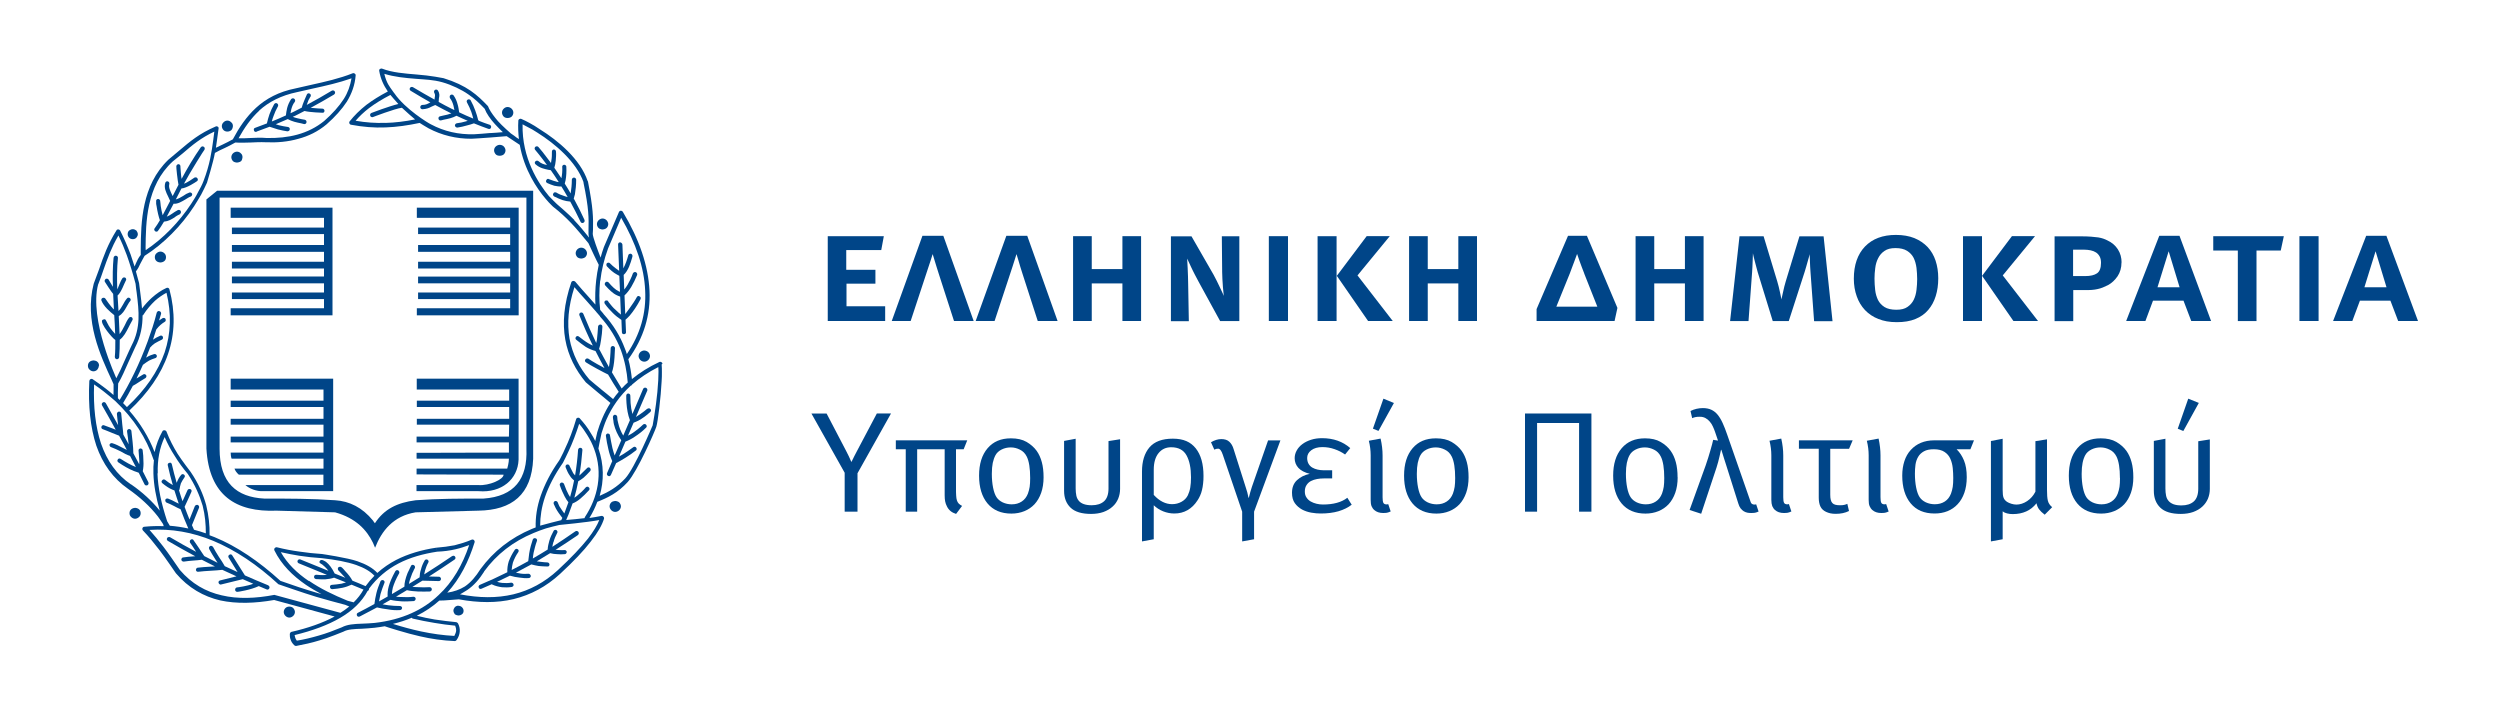 <?xml version="1.0" encoding="UTF-8"?>
<svg xmlns="http://www.w3.org/2000/svg" version="1.1" viewBox="0 0 300 86">
  <!-- Generator: Adobe Illustrator 29.2.1, SVG Export Plug-In . SVG Version: 2.1.0 Build 116)  -->
  <defs>
    <style>
      .st0 {
        fill: #004588;
      }

      .st1 {
        display: none;
      }
    </style>
  </defs>
  <g id="Layer_2">
    <g>
      <path class="st0" d="M27.27,15.79c.2,0,.35-.06.5-.18.08-.08.12-.19.15-.3.02-.05.03-.11.03-.17,0-.2-.06-.35-.2-.46-.12-.12-.26-.21-.47-.21-.18,0-.35.09-.46.21-.12.11-.2.26-.2.46,0,.18.09.35.2.47.12.12.29.18.46.18"/>
      <path class="st0" d="M15.93,28.7c.18,0,.32-.06.44-.18.09-.12.17-.26.17-.41,0-.17-.09-.32-.17-.44-.12-.09-.26-.17-.44-.17s-.32.09-.44.17c-.12.12-.17.26-.17.44,0,.15.06.29.17.41.12.12.26.18.44.18"/>
      <path class="st0" d="M28.44,19.51c.06,0,.12-.01.18-.03.11-.02.21-.07.31-.14.08-.08.12-.18.14-.3.02-.05.03-.11.03-.17,0-.18-.05-.35-.2-.47-.12-.12-.26-.2-.47-.2-.18,0-.35.09-.47.2-.12.12-.2.29-.2.47s.09.35.2.47c.07.07.17.12.28.14.06.02.12.03.19.03"/>
      <path class="st0" d="M18.78,30.39c-.14.12-.2.29-.2.47s.06.35.2.47c.07.07.17.11.28.14.06.02.12.03.19.03.07,0,.13-.01.19-.03.1-.03.2-.07.28-.14.15-.12.2-.29.2-.47s-.06-.35-.2-.47c-.12-.12-.29-.2-.47-.2s-.35.09-.46.2"/>
      <path class="st0" d="M11.22,44.56c.17,0,.35-.09.46-.2v-.02c.1-.12.18-.28.18-.45h.03c0-.17-.06-.35-.2-.47-.07-.07-.17-.12-.28-.14-.06-.02-.12-.03-.19-.03-.07,0-.13.01-.19.03-.11.03-.2.07-.28.14-.14.12-.2.29-.2.47s.06.35.2.47c.12.12.29.2.47.2"/>
      <path class="st0" d="M16.41,60.97c-.06-.02-.12-.03-.19-.03s-.13.01-.19.03c-.11.03-.2.07-.28.14-.15.12-.21.29-.21.47s.06.35.21.47c.12.12.29.2.46.2s.35-.09.47-.2c.14-.12.2-.29.2-.47s-.06-.35-.2-.47c-.08-.07-.17-.11-.28-.14"/>
      <path class="st0" d="M60.46,18.52c.12-.12.2-.29.2-.47s-.09-.35-.2-.47c-.12-.12-.29-.2-.5-.2-.17,0-.35.09-.47.2-.12.12-.2.26-.2.47,0,.17.09.35.2.47s.29.17.47.17c.2,0,.38-.06.5-.17"/>
      <path class="st0" d="M60.9,14.16c.2,0,.38-.06.5-.17.12-.12.2-.29.2-.47,0-.21-.09-.35-.2-.47-.12-.12-.29-.21-.5-.21-.17,0-.35.09-.46.21-.12.12-.2.26-.2.47,0,.17.09.35.2.47.12.12.29.17.46.17"/>
      <path class="st0" d="M72.11,27.51c.06.02.12.03.19.03s.13-.01.19-.03c.12-.03.22-.07.3-.15.12-.11.2-.29.2-.46s-.09-.35-.2-.47c-.12-.12-.29-.21-.49-.21-.17,0-.35.09-.47.21-.12.12-.2.29-.2.47s.09.35.2.46c.07.08.17.12.28.14"/>
      <path class="st0" d="M69.74,31.03c.07,0,.13-.01.19-.03.12-.03.22-.07.3-.14.12-.12.21-.29.21-.47s-.09-.35-.21-.47c-.12-.12-.29-.2-.49-.2-.18,0-.35.09-.46.2-.12.12-.2.29-.2.47s.09.35.2.47c.07.07.17.11.28.14.06.02.12.03.19.03"/>
      <path class="st0" d="M77.33,42.06h-.03c-.17,0-.35.09-.47.2-.11.12-.2.29-.2.46s.09.35.2.47c.12.12.29.21.47.21h.03c.18,0,.35-.09.47-.21.12-.12.2-.29.2-.47s-.09-.35-.2-.46c-.12-.12-.29-.18-.47-.2"/>
      <path class="st0" d="M73.99,60.14s-.07-.02-.11-.02c-.01,0-.19,0-.25.03-.11.02-.21.07-.28.14-.12.12-.2.29-.2.47s.09.34.2.46c.12.12.29.21.46.21.2,0,.38-.09.5-.21.12-.12.2-.29.2-.46s-.09-.35-.2-.47c-.08-.08-.19-.12-.32-.15"/>
      <path class="st0" d="M55.02,72.68c-.17,0-.32.06-.44.18-.09.12-.17.26-.17.41,0,.18.09.32.17.44.07.06.17.09.27.12.05.02.11.03.17.03.07,0,.13-.01.19-.03.05-.02.09-.04.13-.06,0,0,0,0,.01,0,.03-.02.07-.04.1-.07.12-.09.18-.23.18-.41,0-.14-.06-.29-.18-.41-.11-.12-.26-.18-.43-.18"/>
      <path class="st0" d="M35.39,73.44c0-.18-.09-.35-.2-.47s-.29-.18-.47-.18-.35.06-.47.18c-.12.12-.2.29-.2.47s.09.35.2.46c.12.12.29.21.47.21s.35-.09.47-.21c.12-.11.2-.29.2-.46"/>
      <path class="st0" d="M30.79,15.79c.52-.19,1.04-.38,1.56-.58.34.12.67.22,1,.32.38.09.76.18,1.13.23.14,0,.29-.09.29-.23.03-.14-.06-.26-.2-.29-.38-.06-.76-.12-1.1-.21-.12-.04-.25-.08-.38-.12.48-.2.96-.41,1.44-.62.52.29,1.05.4,1.61.51.12.03.23.06.35.09.12.03.26-.06.29-.2.03-.15-.06-.29-.2-.32-.12-.03-.23-.03-.35-.06-.38-.08-.75-.15-1.1-.29.11-.05.21-.1.32-.14.36-.18.73-.37,1.09-.56.68.17,2.11.21,2.14.21.15.03.26-.09.26-.23s-.12-.26-.23-.26c-.06,0-1-.04-1.43-.1.93-.5,1.85-1.02,2.8-1.59.12-.09.18-.23.09-.38-.06-.12-.23-.15-.35-.09-1.02.62-2.02,1.18-3.01,1.71.06-.19.14-.4.22-.6.06-.06.09-.15.12-.2.03-.06.06-.14.12-.2.06-.12.03-.29-.09-.35-.15-.09-.29-.03-.35.09,0,0-.56,1.24-.62,1.59-.33.17-.65.34-.98.5-.12.06-.24.11-.37.17.03-.17.06-.34.1-.49.09-.32.2-.61.41-.87.09-.12.06-.29-.06-.38-.12-.09-.29-.06-.38.06-.23.35-.38.7-.47,1.05-.07.3-.12.59-.15.89-.56.26-1.12.5-1.69.73.06-.23.12-.46.22-.69.12-.35.29-.73.52-1.14.05-.12.03-.26-.12-.35-.12-.06-.26-.03-.35.12-.23.4-.41.81-.55,1.19-.14.38-.22.74-.31,1.1-.47.18-.93.36-1.41.53-.14.03-.2.17-.14.32.03.15.18.2.32.15"/>
      <path class="st0" d="M14.3,42.87c.06-.65.07-1.35.07-2.1.48-.36.77-.92,1.07-1.51,0,0,.29-.58.43-.81.09-.12.06-.29-.06-.38-.12-.06-.29-.03-.35.09-.2.26-.35.58-.49.88-.19.38-.39.75-.62,1.05-.02-.69-.06-1.42-.1-2.16.45-.25.69-.67.93-1.1.15-.23.26-.5.44-.7.09-.09.09-.26-.03-.35-.12-.09-.26-.09-.35.03-.2.23-.35.49-.49.76-.17.29-.32.56-.53.75-.04-.62-.08-1.24-.11-1.86.43-.35.84-1.54.98-1.77.09-.12.06-.26-.03-.35-.12-.09-.29-.06-.38.06-.2.26-.51,1.17-.61,1.33-.04-1.31-.04-2.58.08-3.75.03-.14-.09-.29-.23-.29-.14-.03-.26.09-.29.24-.11,1.1-.12,2.28-.08,3.49-.08-.12-.44-.76-.5-.84-.06-.12-.2-.17-.35-.12-.12.09-.18.23-.12.35.06.09.75,1.19,1,1.46.03.62.06,1.24.09,1.86-.41-.36-1-1.26-1-1.26-.06-.12-.2-.17-.35-.12-.12.03-.2.2-.15.32.29.71.99,1.31,1.54,1.75.05.77.09,1.53.11,2.25-.19-.2-.39-.44-.57-.68-.29-.38-.5-.96-.61-1.05-.12-.09-.38.06-.38.09-.12.2.17.73.58,1.28.33.44.73.9,1,1.09,0,.72,0,1.4-.06,2.02,0,.15.09.26.23.29.15,0,.26-.09.29-.23"/>
      <path class="st0" d="M21.6,25.68c.12-.09.14-.23.09-.35-.06-.14-.23-.17-.35-.12-.26.15-.5.29-.7.44-.22.15-.41.27-.63.35.26-.48.54-1,.82-1.55.51.04.96-.25,1.41-.51.23-.14.44-.29.64-.35.15-.06.2-.21.18-.32-.06-.14-.2-.2-.32-.17-.26.09-.52.23-.76.41-.29.17-.58.35-.88.42,0,0,0,0,0,0,.22-.43.44-.87.67-1.31.67-.06,1.68-.75,1.86-.87.12-.06.15-.23.06-.35-.06-.12-.23-.14-.35-.09-.17.12-.93.65-1.26.73.72-1.36,2.43-4.08,2.46-4.08.06-.12.03-.29-.09-.35-.13-.08-.26-.04-.35.06-.86,1.22-1.62,2.52-2.31,3.8-.06-.29-.14-1.39-.14-1.45.03-.14-.06-.29-.2-.32-.15,0-.26.09-.29.23-.03.09.16,1.82.26,2.24-.24.46-.48.92-.7,1.36-.03-.05-.05-.11-.08-.17-.2-.44-.44-.87-.32-1.28.03-.15-.06-.29-.2-.32-.12-.03-.26.06-.29.2-.17.58.09,1.1.35,1.63.09.18.17.36.24.52-.32.62-.62,1.2-.9,1.72-.09-.33-.18-.74-.23-1.11,0-.12-.03-.23-.03-.32s-.03-.14-.03-.23v-.03c0-.15-.12-.26-.26-.26s-.26.12-.23.26v.32c.03.12.03.23.06.32.08.56.25,1.28.39,1.65-.21.36-.42.69-.63.97-.09.09-.06.26.06.35.12.09.29.06.35-.06.23-.31.47-.68.71-1.09.54-.05.86-.26,1.27-.51.17-.15.38-.26.67-.41"/>
      <path class="st0" d="M58.78,14.98c-.45-.15-.89-.31-1.33-.49-.02-.02-.05-.06-.07-.09-.09-.38-.21-.76-.35-1.14-.15-.41-.32-.81-.55-1.22-.06-.12-.23-.15-.35-.09-.12.06-.17.23-.09.35.21.38.38.76.52,1.14.09.25.16.52.23.79-.56-.23-1.13-.48-1.69-.75-.05-.32-.09-.65-.19-.97-.09-.35-.23-.7-.47-1.05-.09-.12-.26-.15-.38-.06-.12.09-.12.26-.06.38.2.26.32.55.41.87.05.19.09.38.12.56-.13-.06-.25-.12-.38-.18-.5-.25-1.01-.52-1.51-.8,0-.17.03-.28.03-.43.06-.29.12-.55-.12-.93-.06-.12-.2-.15-.35-.09-.12.09-.15.23-.09.35.14.23.09.38.06.58-.01.08-.02.16-.03.24-.85-.47-1.71-.97-2.59-1.49-.12-.06-.29-.03-.35.09-.09.12-.03.29.09.35.79.48,1.58.95,2.36,1.39-.03.01-.06.03-.09.04-.26.15-.49.26-.87.26-.15,0-.26.14-.26.26,0,.15.12.26.26.26.5-.03.78-.14,1.11-.32.14-.06.28-.13.43-.19.57.31,1.13.61,1.69.89.08.04.17.08.25.12-.32.12-.66.19-1,.26-.12.03-.24.06-.38.09-.12.03-.2.14-.17.29.03.14.14.23.29.2l.35-.09c.53-.1,1.04-.21,1.52-.47.45.21.9.42,1.35.61-.07.02-.14.04-.21.06-.38.12-.73.18-1.1.23-.15.03-.23.15-.23.29.03.15.18.23.29.23.41-.06.78-.15,1.16-.26.27-.06.55-.15.83-.25.57.23,1.15.46,1.73.66.15.06.29-.03.32-.14.06-.15-.03-.29-.14-.35"/>
      <path class="st0" d="M68.85,23.89c0-.07.03-.16.05-.25.03-.12.06-.2.09-.32.09-.55.15-1.13.15-1.75,0-.14-.12-.26-.26-.26s-.26.12-.26.26c0,.58-.06,1.12-.14,1.64-.23-.4-.46-.79-.71-1.18.01-.04.07-.31.1-.4.09-.49.12-1.04.09-1.63,0-.12-.12-.23-.26-.23s-.26.14-.23.26c.03.48-.02.95-.1,1.36-.27-.42-.56-.84-.85-1.26.09-.26.14-.56.17-.86.03-.35.06-.73.03-1.07,0-.15-.12-.26-.26-.26s-.23.12-.23.26c0,.35,0,.7-.06,1.02-.01.12-.03.23-.05.34-.18-.25-.36-.49-.57-.75-.29-.41-.61-.78-.93-1.16-.09-.12-.26-.12-.38-.03-.09.09-.12.23-.03.35.32.38.64.78.93,1.16.17.22.34.44.5.67-.36-.07-.71-.17-1.02-.46-.12-.09-.26-.09-.38.03-.09.09-.09.26.03.35.52.46,1.05.55,1.6.67.06,0,.14.01.23.04.33.47.65.94.95,1.42-.14-.01-.27-.04-.39-.09-.29-.06-.52-.18-.78-.26-.12-.09-.26-.03-.32.12-.09.12-.03.29.12.35.26.12.55.23.84.32.28.05.56.1.85.09.26.42.51.83.75,1.26-.15-.03-.3-.07-.44-.13-.32-.09-.64-.23-.93-.41-.15-.05-.29-.03-.35.12-.09.12-.03.26.09.35.35.17.67.32,1.02.44.3.1.6.15.92.18.44.81.86,1.62,1.24,2.43.06.12.2.18.32.12.15-.06.2-.2.15-.35-.38-.84-.79-1.66-1.24-2.48"/>
      <path class="st0" d="M73,36.15c-.09-.12-.26-.12-.38-.06-.12.09-.12.26-.03.38.29.41.64.78.96,1.1.31.31.66.58,1.02.82l.06,1.48c0,.15.12.26.26.23.14,0,.26-.12.23-.26l-.06-1.47c.07-.06.14-.12.2-.19.09-.09.18-.17.29-.29.44-.52.9-1.19,1.31-1.98.06-.15.03-.29-.12-.35-.12-.09-.26-.03-.32.09-.41.78-1.36,1.99-1.39,2.04l-.09-2.24c.3-.28.58-.64.81-1.02.26-.44.5-.93.7-1.42.06-.15-.03-.29-.15-.35-.14-.06-.29.03-.35.14-.17.5-.41.96-.64,1.37-.12.21-.26.4-.4.57l-.07-1.75c.56-.53.81-1.35,1.05-2.19v-.03c.03-.12-.03-.26-.18-.32-.14-.03-.29.06-.32.17v.03c-.16.56-.34,1.11-.59,1.55l-.11-2.86c-.03-.14-.15-.26-.29-.26s-.23.12-.23.26l.13,3.16s-.74-.51-1.09-.89c-.09-.12-.26-.12-.38-.03-.09.12-.09.26,0,.38.38.41.78.76,1.16.96.09.06.3.17.33.18l.08,1.92c-.05-.02-.11-.04-.15-.06-.41-.2-.81-.58-1.22-1.07-.09-.09-.26-.12-.35-.03-.12.09-.15.26-.06.38.47.52.9.96,1.4,1.19.09.03.17.09.29.12.04.01.08.02.11.04l.09,2.16c-.21-.17-.42-.34-.61-.54-.35-.29-.64-.67-.93-1.04"/>
      <path class="st0" d="M77.68,49.04c-.41.38-1.36,1-1.37,1,.44-1.02.89-2.07,1.37-3.18.03-.12-.03-.26-.15-.32-.14-.06-.29,0-.35.12-.41.96-.84,1.97-1.29,3.02-.11-.43-.19-.88-.22-1.33,0-.12-.03-.84-.03-.87,0-.15-.12-.26-.26-.26-.12,0-.23.12-.23.26,0,.03,0,.76.03.9.05.69.16,1.39.41,2.04-.26.61-.53,1.23-.8,1.85-.28-.47-.49-.98-.6-1.48-.03-.12-.06-.26-.09-.38,0-.12-.03-.26-.03-.38,0-.15-.15-.26-.29-.26-.12,0-.23.14-.23.26v.03c0,.14.03.29.06.44,0,.12.03.26.06.41.16.65.46,1.31.88,1.92-.14.32-.67,1.54-.79,1.83-.1-.3-.2-.6-.27-.9-.12-.5-.2-1.02-.29-1.51,0-.15-.14-.23-.29-.23-.12.03-.23.15-.2.29.06.52.17,1.05.29,1.57.11.51.27.99.47,1.45-.2.48-.41.96-.62,1.44-.06.14,0,.29.15.35.12.06.26,0,.32-.15.21-.47.41-.93.62-1.4.36-.19.72-.39,1.1-.63.41-.26.81-.52,1.25-.87.12-.06.15-.23.06-.35-.09-.12-.23-.15-.35-.06-.44.32-.85.61-1.22.84-.18.1-.34.2-.51.3.11-.26.63-1.46.78-1.8.4-.16.79-.36,1.16-.62.44-.29.87-.61,1.31-1.05.12-.09.12-.26,0-.38-.09-.09-.26-.09-.35,0-.43.41-.84.73-1.22.99-.2.13-.39.24-.59.34.22-.51.45-1.03.67-1.55.08-.03.44-.18.55-.24.49-.26,1.02-.64,1.45-1.05.12-.09.12-.26.03-.35-.09-.12-.26-.12-.38-.03"/>
      <path class="st0" d="M78.99,45.63c-.09,1.83-.41,3.98-.67,5.41,0,0-2.16,5.15-3.29,6.37-1,1.07-2.02,1.63-3.07,2.09.52-1.79.53-3.74-.15-5.68,0-.02.23-1.24.37-1.82.18-.55.35-1.1.58-1.63.67-1.53,1.63-2.9,2.92-4.08.09-.02.15-.07.18-.15.89-.78,1.93-1.48,3.14-2.09,0,.17.02.34.02.53,0,.32-.03.67-.03,1.05M70.18,62.1s-.03.05-.04.08c-.74.09-1.47.16-2.2.22.1-.22.2-.45.29-.68.14-.38.47-1.26.48-1.31.3-.11.62-.31.92-.56.35-.29.7-.64,1.05-1.02.09-.09.09-.26-.03-.35-.09-.12-.26-.09-.35,0-.32.38-.67.7-.99.96-.13.12-.26.21-.39.29.18-.64.34-1.3.47-1.98.18-.09.4-.24.62-.41.26-.23.52-.49.81-.81.09-.12.09-.26-.03-.38-.09-.09-.26-.09-.35.03-.29.29-.55.55-.78.76-.05.05-.1.09-.14.13.17-1,.29-2.02.37-3.07,0-.14-.09-.26-.23-.26-.15-.03-.26.09-.29.23-.07,1.05-.19,2.08-.36,3.08-.07-.08-.15-.17-.22-.26-.14-.26-.29-.55-.44-.87-.03-.15-.17-.21-.32-.18-.15.06-.2.2-.15.35.15.38.29.7.5.99.14.24.32.42.51.58-.13.67-.29,1.34-.48,1.98-.06-.09-.12-.18-.18-.29-.18-.32-.35-.73-.55-1.28-.06-.12-.21-.2-.35-.15-.12.06-.2.2-.15.32.2.58.41.99.58,1.34.15.3.3.51.45.69-.01.04-.47,1.32-.49,1.35-.22-.3-.42-.59-.6-.88-.03-.09-.18-.38-.2-.47-.06-.12-.2-.18-.32-.14-.15.06-.2.2-.15.35.03.06.18.4.23.49.21.4.49.78.8,1.18-.04.09-.09.18-.13.27-.02,0-2.35.59-2.53.66,0-1.09.17-2.23.58-3.44.44-1.28,1.14-2.65,2.15-4.1,0,0,.58-1.14.67-1.37.49-1.03.91-2.16,1.28-3.31.37.43.68.87.96,1.33.35.55.64,1.13.84,1.69,1.08,2.91.44,5.84-1.13,8.2M71.91,62.41c-.24.62-.69,1.36-1.35,2.22-.84,1.05-2.01,2.3-3.61,3.78-1.6,1.48-3.4,2.44-5.35,2.91-1.98.47-4.1.44-6.4,0,0,0,.55-.31.87-.52.81-.55,1.46-1.31,2.03-2.21h-.02c1.51-2.07,3.49-3.61,5.95-4.63.47-.2.96-.38,1.48-.55.5-.14,1.05-.29,1.6-.41,0,0,3.35-.32,4.78-.59M72.1,46.68c-.46-.37-.92-.75-1.38-1.15-1.19-1.39-2.03-3.02-2.38-4.9-.3-1.81-.16-3.85.59-6.17.44.52.91,1.05,1.39,1.57.42.46.82.92,1.22,1.38.02.05.06.08.09.11.12.14.25.29.37.43v.03c1.19,1.31,1.98,2.65,2.5,4.01.47,1.29.73,2.6.83,3.91-.26.23-.5.47-.73.72-.4-.64-.79-1.29-1.17-1.94.14-.38.26-1.01.31-1.77,0-.2.06-1.1.06-1.13,0-.14-.12-.26-.26-.26s-.26.12-.26.26c0,0-.03.93-.06,1.08-.03.46-.09.87-.15,1.19-.33-.58-1.1-2.04-1.18-2.19.09-.25.18-.61.23-1.03.09-.49.14-1.08.17-1.63,0-.12-.09-.26-.23-.26s-.26.09-.29.23c-.03.55-.09,1.11-.14,1.6-.03.14-.05.27-.08.39-.56-1.16-1.07-2.32-1.55-3.5-.06-.14-.2-.2-.35-.14-.12.06-.17.2-.12.32.49,1.23,1.02,2.44,1.61,3.63-.18-.08-.36-.17-.56-.29-.35-.2-.73-.5-1.11-.79-.12-.09-.26-.09-.35.03-.09.12-.09.26.03.35.38.32.78.61,1.16.87.38.22.76.38,1.15.48.07.14.78,1.52,1.08,2.05-.21-.1-1.5-.81-1.94-1.13-.12-.06-.26-.03-.35.09-.09.12-.06.26.06.35.47.32,2.21,1.26,2.66,1.46.4.69.83,1.39,1.28,2.08-.24.28-.47.57-.68.87-.48-.4-.98-.82-1.48-1.21M72.04,33.68c.14-1.25.44-2.53.93-3.87l1.57-3.68c1.78,3.06,2.77,6,2.88,8.74.14,2.71-.58,5.25-2.2,7.62-.07-.23-.15-.47-.25-.7-.52-1.39-1.33-2.78-2.58-4.15h.02c-.13-.16-.26-.31-.39-.45-.13-1.13-.13-2.3,0-3.52M52.61,71.43c-1.83,1.75-4.34,2.94-7.65,3.32-.52.06-1.05.06-1.51.09-.99.03-1.78.09-2.44.44h0c-.92.38-1.85.73-2.77.99-.86.25-1.74.47-2.62.61-.1-.14-.18-.27-.2-.38-.03-.1-.05-.2-.07-.29,2.14-.52,3.99-1.2,5.48-2.07,1.46-.85,2.58-1.92,3.28-3.22.07-.02.13-.07.15-.15.02-.04.02-.08.02-.13.98-1.32,2.17-2.31,3.53-3.02,1.4-.73,2.97-1.16,4.65-1.42h0c.78-.03,1.49-.12,2.21-.29.57-.13,1.11-.31,1.63-.5-.79,2.35-1.96,4.43-3.7,6.03M52.15,74.75c.8.14,1.64.25,2.47.33.09.21.12.4.12.6-.02.21-.11.41-.22.63-1.35-.07-2.68-.26-4-.54-1.12-.24-2.25-.55-3.37-.9.81-.2,1.56-.44,2.26-.74.03.04.07.08.11.1.87.2,1.75.38,2.62.52M32.95,71.38c-2.27.44-4.42.52-6.34.06-1.91-.43-3.61-1.39-5.03-3.05h0c-.67-.96-1.31-1.92-1.98-2.79-.55-.72-1.11-1.4-1.66-2.01,2.63-.17,5.17.28,7.65,1.31,2.65,1.11,5.27,2.85,7.82,5.21.03,0,3.06,1.07,4.54,1.51,1.16.34,2.32.66,3.48.96.16.07.32.13.48.2-.33.27-.68.52-1.06.76l-7.91-2.15ZM18.93,56.8c-.05-1.63.22-3.07.83-4.35.35.81.74,1.55,1.18,2.22.49.81,1.04,1.54,1.6,2.21.87,1.31,1.42,2.59,1.78,3.81.29,1.15.38,2.23.38,3.31-.47-.17-.95-.3-1.42-.43-.09-.19-.16-.37-.25-.56.11-.22-.02.06.01,0,.29-.7.58-1.43.84-2.07.06-.15-.03-.29-.15-.35-.14-.03-.29.03-.35.15-.22.57-.43,1.09-.64,1.6-.21-.5-.4-1.01-.59-1.52.12-.25.24-.49.35-.75.17-.35.32-.73.47-1.05.06-.12,0-.29-.12-.32-.15-.06-.29,0-.35.12-.15.35-.32.7-.47,1.05-.04.09-.09.18-.13.27-.05-.16-.11-.32-.16-.48-.09-.28-.18-.56-.26-.83.03-.03.05-.06.06-.1.03-.23.09-.47.17-.73.12-.23.24-.46.41-.69.09-.09.09-.26-.03-.35-.12-.09-.26-.09-.35.03-.23.26-.38.55-.5.85-.02.03-.02.07-.04.1-.22-.75-.41-1.49-.58-2.23-.03-.14-.17-.24-.29-.17-.15.03-.23.14-.2.29.17.8.38,1.59.61,2.38-.3-.16-.61-.37-.93-.63-.12-.09-.26-.06-.35.06-.12.09-.09.26.03.35.38.32.81.61,1.22.78.08.03.16.05.22.08.1.32.2.64.31.97.07.21.14.41.21.62-.11-.06-.22-.11-.33-.16-.32-.18-.61-.32-.93-.44-.14-.06-.29,0-.35.12-.03.14.03.29.14.35.32.12.61.26.9.41.25.14.5.27.79.39.28.77.59,1.54.93,2.31-.74-.16-1.48-.27-2.22-.33-.1-.18-.21-.36-.32-.54-.71-2.14-1.11-4.04-1.16-5.74M15.73,58.14c-1.72-1.16-2.88-2.82-3.61-4.92-.66-2.01-.93-4.38-.83-7.09.4.27.78.55,1.15.84.5.38.96.79,1.4,1.16,2.21,2.1,3.72,4.42,4.57,6.98,0,.05.03.08.06.11-.06.52-.08,1.05-.06,1.6.04,1.37.31,2.85.76,4.45-.94-1.15-2.08-2.21-3.43-3.14M11.79,34.11h0c.23-.58.44-1.16.61-1.68.5-1.43.96-2.7,1.81-4.17.39.78.71,1.55,1.01,2.37.35.99.7,2.09,1.05,3.43h0c.03.39.09.76.14,1.13.26,2.15.5,4.13-.61,6.25,0,0-.58,1.22-.84,1.83-.33.76-.66,1.49-1,2.12,0-.02-3.3-7.05-2.18-11.28M17.15,37.84s.02-.02.03-.03c.44-.7.93-1.25,1.42-1.72.44-.39.9-.7,1.38-.96.61,2.52.53,4.89-.22,7.15-.81,2.33-2.33,4.52-4.53,6.57-.15-.16-.3-.32-.46-.48.4-.65.79-1.34,1.17-2.07,0,0,0,0,0,0q.32-.2.35-.2c.38-.26.79-.5,1.16-.73.12-.09.15-.23.09-.35-.09-.11-.23-.17-.35-.09-.29.17-.55.33-.81.49.26-.53.52-1.07.77-1.64.26-.2.51-.37.74-.51.26-.12.49-.23.73-.29.14-.03.23-.18.2-.29-.03-.14-.17-.23-.32-.2-.29.09-.55.17-.84.35-.04.02-.09.05-.13.08.17-.4.33-.81.49-1.23,0,0,0,0,.01,0,.14-.17.32-.32.55-.49.26-.15.52-.29.84-.44.14-.06.17-.23.12-.35-.06-.14-.21-.17-.32-.12-.33.14-.61.3-.86.47.14-.41.27-.83.4-1.24.02-.01.04-.02.05-.05.14-.17.29-.35.44-.47.17-.15.32-.26.52-.38.12-.06.15-.2.09-.35-.06-.12-.21-.15-.35-.09-.14.08-.28.18-.42.28.08-.27.16-.54.24-.8.03-.14-.06-.29-.2-.32-.12-.06-.26.03-.32.17-.15.61-.32,1.19-.5,1.75-.2.58-.38,1.13-.58,1.69-1,2.74-2.17,5.09-3.37,7.05-.07-.07-.14-.14-.21-.21-.02-.02,0-1.28.03-1.77.43-.72.82-1.63,1.22-2.54.26-.6.81-1.78.81-1.78.7-1.35.9-2.61.9-3.87M37.05,69.72c-1.39-.94-2.56-2.06-3.35-3.46.74.17,1.47.31,2.22.43.89.14,1.78.23,2.7.29h0c1.63.18,3.03.44,4.13.82.97.34,1.71.78,2.18,1.29-.38.38-.73.79-1.06,1.25-.52-.23-1.05-.45-1.58-.66-.19-.37-.5-.77-.85-1.13-.06-.09-.43-.5-.49-.5-.11-.07-.24-.04-.36.04-.07.1-.06.25,0,.34h0s.73.77.85.91c-.43-.17-.86-.34-1.28-.52-.31-.64-.67-1.11-1.02-1.38-.09-.06-.17-.12-.26-.15-.09-.06-.17-.09-.26-.09-.14-.03-.26.09-.29.23-.03.12.29.29.35.32.06.03.54.46.73.75-1.07-.44-2.17-.89-3.35-1.36-.14-.06-.29,0-.35.14-.06.12.03.29.15.32,1.06.44,2.2.9,3.37,1.38-.07,0-.15.01-.23.02-.32.03-.67,0-1.05-.03-.14,0-.26.09-.26.23-.03.15.09.26.23.29.38.03.76.03,1.11.03.37-.03.74-.09,1.06-.2.47.19.95.38,1.43.57-.17.06-.35.11-.53.15-.38.06-.79.12-1.16.14-.14,0-.26.12-.23.26,0,.15.12.26.26.26.41-.03.85-.09,1.25-.17.38-.08.73-.21,1.08-.37.48.2.95.39,1.43.59-.31.56-.71,1.07-1.18,1.53-.24-.06-.48-.13-.72-.19-1.69-.69-3.27-1.45-4.65-2.4M17.47,29.81c.03-3.11.06-7.5,3.26-10.44.44-.35.82-.67,1.19-.96,1.18-1.02,2.19-1.86,3.8-2.62-.05.35-.09.67-.13,1-.2,1.48-.41,2.94-1.16,4.91-.17.47-.41.9-.67,1.37-.23.47-.52.93-.81,1.37-1.43,2.18-3.37,4.19-5.47,5.58,0-.07,0-.14,0-.2M31.11,13.26c1.13-1.02,2.59-1.8,4.56-2.21.61-.15,1.19-.26,1.81-.41,1.6-.35,3.17-.7,4.7-1.24-.15.89-.44,1.71-.92,2.47-.58.9-1.37,1.78-2.36,2.65-.96.78-2.04,1.31-3.2,1.63-1.16.32-2.41.44-3.72.41-.67-.06-1.28-.03-1.89,0-.48.02-.96.05-1.46.03.69-1.24,1.46-2.37,2.48-3.31M68.93,26.41c-.69-.72-2.1-1.92-2.1-1.92-.03-.03-.7-.67-.96-.96-1.24-1.49-3.26-4.54-3.16-8.61.19.1.4.2.62.33.35.17.76.4,1.16.67,2.11,1.33,4.66,3.47,5.54,5.96h-.02c.67,3.2.64,4.31.61,5.68v.52c0,.09.03.25.07.43-.6-.76-1.2-1.47-1.79-2.09M58.84,15.96c-.67.06-1.34.12-1.92.15-1.89.06-3.64-.35-5.21-1.19-.32-.14-3.1-1.85-4.36-3.69-.04-.05-.14-.17-.33-.45-.19-.29-.64-.77-.9-1.92,1.2.37,2.51.5,3.82.6,1.08.09,2.03.1,3.14.41,1.11.31,2.33.9,3.11,1.45.77.51,1.37,1.11,1.97,1.73.21.57.69,1.25,1.23,1.84.32.35.66.69.95.97-.51.04-1.01.09-1.5.11M46.27,14.74c-1.19.05-2.38-.04-3.6-.25.46-.53.98-1.03,1.62-1.52.72-.54,1.57-1.07,2.56-1.58.04.05.65.77.95,1.09-1.14.27-3.22,1.07-3.22,1.07-.15.06-.2.2-.15.35.03.12.2.2.32.15,0,0,2.64-1.02,3.48-1.12.42.41,1.51,1.35,1.58,1.4-1.21.24-2.4.39-3.55.42M79.49,43.66c0-.17-.2-.29-.35-.23-1.27.59-2.37,1.29-3.31,2.06-.09-.79-.21-1.59-.43-2.38,1.86-2.56,2.68-5.31,2.54-8.24-.15-3-1.22-6.14-3.2-9.45-.12-.18-.38-.18-.47.03l-1.8,4.19c-.16.43-.28.85-.4,1.27-.36-.92-.94-2.48-.94-2.84,0-.17.03-.35.03-.52.03-1.4.03-2.53-.61-5.79l-.03-.03c-.9-2.65-3.55-4.86-5.76-6.23-.41-.29-.81-.52-1.19-.73-.38-.21-.73-.38-.99-.49-.17-.09-.38.03-.38.2-.05.78-.01,1.51.07,2.21-.09-.06-.18-.12-.28-.18-.19-.15-.4-.31-.69-.5,0,0,0,0,0,0-.04-.03-1.04-.91-1.54-1.47-.43-.5-.83-1.03-1.07-1.5-.05-.1-.08-.21-.13-.29h0s-.03-.04-.04-.05c0,0,0,0,0,0,0,0,0,0,0,0-.62-.65-1.22-1.24-2.04-1.81-.85-.58-1.86-1.08-3.26-1.51,0,0-1.57-.32-3.23-.44-1.45-.12-2.91-.23-4.13-.7h0s-.08-.02-.1-.02c-.14.03-.2.06-.23.13-.03.06-.04.06-.02.18.16.92.52,1.71,1.03,2.45-.98.51-1.84,1.05-2.57,1.6-.81.64-1.45,1.28-2.01,1.98-.12.15-.03.38.17.41,1.4.26,2.76.38,4.16.32,1.33-.05,2.65-.24,4.07-.54.05.03.75.48,1.07.65,1.57.83,3.32,1.26,5.15,1.25h0s1.63-.09,2.27-.15c.64-.06,1.93-.15,1.95-.16.03.01,1.3.87,1.57,1.04.53,3,2.06,5.25,3.11,6.48.26.32.49.55.67.73.17.17.29.29.35.32.67.52,1.34,1.13,2.04,1.86.69.72,1.35,1.55,2.07,2.41h0c.2.41.4.84.61,1.31.23.46.43.92.63,1.29-.14.63-.24,1.24-.31,1.85-.11,1-.14,1.97-.09,2.92-.25-.28-.5-.57-.76-.86-.55-.61-1.13-1.25-1.66-1.89-.15-.14-.38-.12-.47.06-.9,2.62-1.08,4.89-.73,6.87.35,1.98,1.25,3.69,2.47,5.15,0,0,.96.81,1.45,1.22.49.41,1.01.82,1.5,1.25-.37.58-.7,1.19-.97,1.83-.23.52-.44,1.1-.61,1.68-.09.36-.17.71-.24,1.06-.16-.33-.34-.65-.55-.97-.35-.61-.78-1.16-1.31-1.75-.12-.14-.38-.09-.43.09-.38,1.31-.84,2.53-1.4,3.69-.09.23-.2.43-.32.67-.08.2-.32.61-.32.61-1.05,1.48-1.75,2.91-2.21,4.22-.47,1.34-.64,2.61-.61,3.81-.16.06-.31.12-.46.18-2.56,1.08-4.59,2.68-6.17,4.83-.55.87-1.13,1.57-1.86,2.07-.61.38-1.31.63-2.12.75,1.53-1.67,2.57-3.76,3.28-6.04.06-.2-.14-.41-.35-.32-.67.29-1.34.49-2.04.67-.73.14-1.42.23-2.18.29h-.03l.04.18v.07s-.04-.25-.04-.25c-1.72.26-3.37.73-4.83,1.48-.8.42-1.55.93-2.24,1.55-.53-.58-1.34-1.04-2.39-1.4-1.14-.41-4.25-.87-4.25-.87-.9-.06-1.8-.15-2.71-.29-.9-.12-1.8-.29-2.71-.52-.2-.03-.38.17-.29.38.85,1.72,2.18,3.03,3.78,4.13.59.4,1.22.76,1.87,1.11-.18-.05-.35-.1-.54-.15-1.47-.43-2.94-.92-4.39-1.44-2.6-2.36-5.23-4.15-7.92-5.25-.19-.08-.39-.15-.58-.22.02-1.19-.1-2.37-.41-3.62-.35-1.28-.93-2.62-1.86-3.98,0,0-1.08-1.4-1.57-2.18-.5-.81-.96-1.69-1.34-2.68-.09-.17-.38-.2-.47-.03-.44.78-.75,1.61-.95,2.51-.69-1.78-1.7-3.45-3.04-4.98,2.26-2.11,3.84-4.39,4.65-6.78.84-2.44.9-5.03.17-7.77-.03-.17-.23-.23-.35-.17-.64.29-1.22.7-1.77,1.19-.41.37-.8.8-1.17,1.28-.04-.61-.12-1.23-.2-1.86-.06-.41-.15-1.19-.15-1.19-.13-.5-.25-.96-.38-1.4.26-.35.39-.61.5-.87.12-.26.53-.97.54-1,2.29-1.45,4.41-3.6,5.94-5.95.29-.46.58-.93.85-1.4.26-.5.49-.96.7-1.43,0,0,.77-2.52.95-3.57.39-.22.78-.42,1.18-.59.4-.2.84-.4,1.27-.66.63.04,1.21.02,1.82,0,.61-.03,1.19-.06,1.83-.03,1.37.06,2.68-.06,3.9-.41,1.22-.32,2.36-.87,3.4-1.74,1.02-.9,1.83-1.8,2.44-2.73.58-.96.96-1.98,1.05-3.14.03-.17-.18-.32-.35-.26-1.6.64-3.32,1.02-5.03,1.4-.58.12-1.19.26-1.8.41h0c-2.08.41-3.58,1.25-4.77,2.33-1.18,1.09-2.04,2.38-2.79,3.79-.39.22-.78.41-1.19.61-.27.12-.56.26-.84.4.04-.28.08-.55.12-.83.06-.47.14-.99.2-1.46.06-.2-.18-.35-.35-.26-1.95.84-3.05,1.77-4.36,2.88-.38.32-1.31,1.1-1.31,1.1h0c-3.22,3.09-3.29,7.55-3.32,10.71v.72c-.3.37-.42.67-.55.95-.05.14-.11.28-.19.44-.16-.51-.32-1-.48-1.46-.38-.99-.76-1.89-1.25-2.85-.09-.17-.35-.2-.44-.03-1.05,1.69-1.54,3.08-2.09,4.68-.2.52-.64,1.72-.64,1.72-1.16,4.42.81,8.67,2.18,11.61.07.19.15.37.2.46v.76c0,.14,0,.26-.01.53-.3-.26-.6-.52-.92-.76-.5-.38-1.02-.76-1.57-1.13-.17-.12-.38,0-.41.2-.15,2.97.12,5.58.84,7.77.76,2.18,2.01,3.93,3.81,5.18,1.42.99,2.62,2.09,3.58,3.32.18.26.35.49.52.76.03.05.06.1.1.15.03.08.05.17.08.25-.77-.03-1.55-.01-2.33.07-.2,0-.32.26-.17.44.67.7,1.31,1.48,1.98,2.35.67.87,1.98,2.79,1.98,2.79,1.51,1.77,3.32,2.79,5.32,3.26,1.99.43,4.17.35,6.47-.05l7.26,1.98c-1.45.78-3.19,1.39-5.21,1.85-.09.03-.17.17-.17.26,0,.2,0,.44.09.64.06.23.2.46.44.7.03.03.17.09.2.09.96-.18,1.89-.38,2.82-.67.96-.26,2.88-1.05,2.88-1.05.52-.29,1.28-.32,2.21-.35.47-.03.96-.06,1.54-.12.42-.05.82-.11,1.21-.18.03.03,2.8.9,4.2,1.2,1.37.32,2.76.52,4.22.58.06,0,.17-.06.2-.12.23-.32.35-.67.38-.99.03-.35-.03-.67-.21-1.02-.03-.06-.14-.12-.2-.14-.84-.09-1.72-.18-2.59-.32-.73-.12-1.44-.27-2.15-.45,1.01-.5,1.91-1.11,2.7-1.82.44,0,.8-.03,1.16-.06.39-.03.79-.06,1.18-.09,2.35.43,4.55.46,6.58-.03,2.04-.5,3.9-1.48,5.58-3.03,1.6-1.48,2.82-2.76,3.67-3.87.87-1.1,1.37-2.01,1.6-2.76.03-.17-.12-.35-.32-.32-.48.1-.96.18-1.44.25.38-.61.7-1.27.95-1.94,1.25-.49,2.47-1.08,3.65-2.38,1.16-1.28,3.25-6.05,3.43-6.63.19-.58.55-3.61.64-5.47.03-.38.03-.73.03-1.08,0-.32,0-.64-.03-.93"/>
      <path class="st0" d="M66.43,65.03c.09-.38.26-.73.43-1.07.09-.12.03-.26-.09-.35-.12-.06-.29-.03-.35.12-.21.38-.38.76-.5,1.16-.1.34-.18.7-.2,1.06-.59.37-1.18.72-1.78,1.07.04-.47.13-.93.26-1.37.03-.15.17-.58.23-.73.06-.14-.03-.29-.15-.32-.14-.06-.29,0-.35.15-.03.12-.2.64-.23.75-.17.61-.25,1.22-.31,1.84-.65.36-1.31.72-1.99,1.06.02-.29.07-.58.15-.89.15-.41.35-.84.64-1.25.09-.12.06-.29-.06-.35-.12-.09-.26-.05-.35.06-.32.47-.55.93-.73,1.4-.13.42-.19.86-.17,1.3-1.08.54-2.18,1.05-3.31,1.52-.12.06-.18.2-.12.32.03.14.2.2.32.14.42-.17.83-.36,1.24-.54.02.02.04.03.07.04.38.18.76.26,1.16.32.38.03.78.03,1.16-.03.15-.03.26-.15.23-.29-.03-.14-.14-.23-.29-.23-.35.06-.73.06-1.08.03-.2-.02-.41-.07-.61-.13.52-.24,1.04-.49,1.54-.74.42.12.79.2,1.14.23.41.06.76.09,1.11.06.15,0,.26-.12.26-.26-.03-.14-.14-.26-.29-.26-.32.03-.64.03-.99-.03-.17-.03-.34-.06-.51-.1.62-.33,1.24-.65,1.85-.99.29.08.58.14.87.19.35.03.7.06,1.05.06.15.03.26-.09.26-.23s-.12-.26-.26-.26c-.35,0-1.18-.12-1.27-.13.54-.32,1.08-.65,1.61-.98.28.07.55.12.83.12.29.03.61.03.93,0,.14,0,.23-.15.23-.29-.03-.12-.15-.23-.29-.2-.29.03-.98-.02-1.05-.03.91-.58,1.8-1.17,2.68-1.77.12-.09.14-.26.06-.38-.09-.12-.26-.15-.38-.06-.9.63-1.82,1.25-2.75,1.85.03-.19.07-.38.13-.57"/>
      <path class="st0" d="M17.13,56.56c.08-.42.11-.85.08-1.24,0-.44-.03-.84-.09-1.28,0-.14-.15-.23-.29-.23-.12.03-.24.15-.2.29.03.41.06.82.09,1.22,0,.14,0,.27-.01.4-.23-.44-.47-.89-.71-1.33,0-.8-.15-1.87-.23-2.65v-.03c-.03-.15-.18-.23-.29-.23-.14.03-.26.14-.23.29v.03c.07.45.14,1,.19,1.52-.02-.04-.05-.09-.07-.13-.18-.35-.38-.7-.57-1.04,0-.02-.07-.85-.13-1.25-.03-.44-.09-.84-.12-1.25,0-.14-.12-.26-.26-.26s-.26.14-.26.26v.03c.03.41.09.85.14,1.28,0,.02,0,.03,0,.05-.48-.87-.97-1.74-1.46-2.61-.09-.15-.23-.18-.35-.12-.15.09-.18.23-.12.35.57.99,1.12,1.97,1.65,2.94-.09-.04-.19-.08-.29-.12-.38-.15-.75-.29-1.1-.41-.12-.06-.26,0-.32.14-.06.15.03.29.15.32.35.12.72.29,1.1.44.3.12.57.23.86.34.21.38.42.77.63,1.14.1.19.2.38.3.57-.17-.08-.33-.16-.5-.25-.44-.23-.84-.44-1.22-.55-.15-.06-.29.03-.35.14-.03.15.06.29.17.32.35.12.76.32,1.17.52.36.22.75.42,1.12.54.23.45.47.9.7,1.34-.01,0-.03-.01-.04-.02-.58-.23-1.16-.56-1.78-.96-.12-.09-.29-.06-.35.06-.09.12-.06.26.06.35.64.44,1.25.79,1.89,1.05.12.03.23.09.35.12.07.03.14.06.21.08.23.46.47.92.69,1.38.06.14.2.17.35.12.12-.06.17-.21.12-.35-.21-.44-.44-.88-.67-1.32"/>
      <path class="st0" d="M32.19,70.24c-.94-.38-1.87-.78-2.8-1.19l-1.51-2.39c-.09-.15-.23-.18-.35-.09-.12.05-.18.23-.09.35l1.07,1.73c-.52-.23-1.03-.47-1.54-.71-.2-.36-.45-.75-.7-1.11-.26-.41-.5-.81-.7-1.19-.09-.12-.23-.18-.35-.12-.15.09-.18.23-.12.35v.03h.01c.2.39.46.79.71,1.19.1.15.2.31.29.45-.54-.26-1.07-.54-1.6-.81-.17-.26-.38-.55-.63-.95-.23-.32-.44-.67-.64-.93-.06-.15-.23-.18-.35-.09-.12.09-.14.23-.09.35.23.32.44.64.64.96.03.05.07.1.09.15-1.05-.56-2.09-1.14-3.12-1.75-.12-.06-.29-.03-.35.09-.09.12-.03.29.09.35,1.09.64,2.18,1.25,3.28,1.84-.09,0-.19.02-.28.02-.4.03-.78.06-1.16.12-.15,0-.23.14-.23.29.03.15.18.23.32.21.35-.06.73-.09,1.1-.12.34-.03.7-.05,1.04-.1.52.27,1.04.54,1.57.8-.18,0-.37.02-.54.03-.53.03-1.05.06-1.51.12-.15,0-.23.15-.23.29.03.14.15.23.29.2.46-.06.99-.09,1.48-.12.49-.03.97-.06,1.4-.11.57.27,1.14.53,1.7.78l-1.97.49c-.14.03-.23.17-.18.29.03.14.18.23.29.2l2.61-.64c.42.19.84.37,1.26.55-.66.27-1.89.44-1.97.44-.14.03-.23.18-.2.32,0,.12.14.23.29.21.06,0,1.59-.23,2.54-.69.32.13.63.27.95.4.12.06.26,0,.32-.14.06-.14,0-.29-.15-.35"/>
      <path class="st0" d="M54.27,66.72c-1.12.76-2.24,1.5-3.37,2.21.03-.16.07-.33.11-.49.09-.29.2-.61.38-.93.09-.11.03-.26-.09-.35-.12-.06-.29-.03-.35.11-.2.35-.35.7-.43,1.05-.11.32-.16.64-.17.96-.43.27-.85.53-1.28.79.05-.31.17-.69.34-1.11.03-.12.09-.23.17-.38.06-.15.12-.29.2-.41.06-.15,0-.29-.12-.35-.12-.09-.29-.03-.35.09v.03c-.09.14-.14.29-.2.41-.06.12-.12.26-.2.41-.25.64-.39,1.19-.38,1.64-.5.3-1,.6-1.5.89,0-.23.04-.49.11-.78.15-.49.38-1.05.76-1.72.06-.12,0-.26-.12-.35-.12-.06-.26-.03-.35.12-.38.7-.64,1.28-.78,1.8-.13.46-.16.87-.13,1.22-.35.2-.7.4-1.04.59.05-.29.11-.58.18-.88.12-.43.29-.87.47-1.34.06-.12,0-.26-.12-.32-.14-.06-.29,0-.35.12-.2.49-.38.96-.49,1.42-.11.43-.18.86-.24,1.31-.66.36-1.31.72-1.97,1.05-.15.06-.18.2-.12.35.06.12.2.17.35.09.68-.35,1.36-.71,2.05-1.08.42.1.85.18,1.3.23.47.09.96.12,1.45.09.15,0,.26-.12.26-.26,0-.12-.12-.23-.26-.23-.47,0-.93-.03-1.4-.09-.23-.03-.46-.07-.68-.11.32-.18.63-.36.95-.54.41.1.85.15,1.31.18.47.03.96,0,1.48-.03.15-.03.23-.15.23-.29s-.14-.23-.26-.23c-.5.06-.99.06-1.46.03-.21,0-.42-.01-.64-.04.44-.26.87-.51,1.31-.78.41.1.87.13,1.31.16.5.03.96,0,1.42,0,.15,0,.26-.12.26-.26s-.12-.26-.26-.26c-.46.03-.93.03-1.4,0-.23,0-.45-.02-.67-.04.4-.24.8-.49,1.2-.74l1.97.05c.15,0,.26-.12.26-.26s-.12-.26-.23-.26l-1.21-.03c1.02-.65,2.04-1.33,3.07-2.03.12-.09.15-.23.06-.35-.06-.12-.23-.15-.35-.06"/>
      <path class="st0" d="M58.02,59.83c-2.73,0-5.44,0-8.14.2-2.21.29-3.78,1.05-4.89,2.76-.09-.12-.17-.2-.23-.32-1.28-1.57-2.82-2.33-4.54-2.44-2.85-.2-5.67-.2-8.52-.2-3.29-.18-5.35-1.86-5.35-5.99v-30.13h36.82v30.13c.15,3.64-1.45,5.73-5.15,5.99M26.05,22.89l-1.28,1.04v29.9c.32,5.64,3.55,7.65,8.43,7.45l7.01.2c2.53.7,3.81,2.15,4.54,3.64.09.2.18.41.26.61.78-2.01,2.18-3.81,4.86-4.25,2.47-.06,5.06-.14,7.53-.2,4.04-.06,6.4-1.92,6.58-6.22V22.89H26.05Z"/>
      <polygon class="st0" points="39.9 24.92 27.68 24.92 27.68 26.14 38.88 26.14 38.88 27.31 27.83 27.31 27.83 28.09 38.88 28.09 38.88 29.4 27.83 29.4 27.83 30.22 38.88 30.22 38.88 31.41 27.83 31.41 27.83 32.22 38.88 32.22 38.88 33.18 27.83 33.18 27.83 34 38.88 34 38.88 35.1 27.83 35.1 27.83 35.89 38.88 35.89 38.88 36.99 27.68 36.99 27.68 37.84 39.9 37.84 39.9 24.92"/>
      <polygon class="st0" points="50.02 26.14 61.22 26.14 61.22 27.31 50.17 27.31 50.17 28.09 61.22 28.09 61.22 29.4 50.17 29.4 50.17 30.22 61.22 30.22 61.22 31.41 50.17 31.41 50.17 32.22 61.22 32.22 61.22 33.19 50.17 33.19 50.17 34 61.22 34 61.22 35.1 50.17 35.1 50.17 35.89 61.22 35.89 61.22 36.99 50.02 36.99 50.02 37.84 62.24 37.84 62.24 24.92 50.02 24.92 50.02 26.14"/>
      <path class="st0" d="M50.02,46.74h11.08v1.34h-11.08v.76h11.08v1.42h-11.08v.7h11.08l-.03,1.43h-11.08v.7h11.08v1.22l-11.08.03v.7h11.08c0,.49-.17,1.07-.2,1.19h-10.88v.7l10.44.03c0,.58-1.75,1.34-3,1.25h-7.45v.73h7.45c2.76.23,4.71-1.42,4.8-3.78v-9.72h-12.22v1.31Z"/>
      <path class="st0" d="M27.68,46.74h11.14v1.34h-11.14v.76h11.14v1.42h-11.14v.7h11.14v1.43h-11.14v.7h11.14v1.22h-11.14c0,.2.03.52.11.73h11.03v1.19h-10.68c.06.2.23.49.52.73h10.15v1.25h-9.36c.49.44,1.34.76,2.09.73h8.44v-13.5h-12.3v1.31Z"/>
    </g>
    <polygon class="st0" points="99.33 38.52 99.33 28.34 106.06 28.34 105.75 30.01 101.55 30.01 101.55 32.38 105.05 32.38 105.05 34.04 101.58 34.04 101.58 36.75 106.22 36.75 106.22 38.52 99.33 38.52"/>
    <path class="st0" d="M114.48,38.52l-1.84-5.7c-.08-.25-.16-.51-.25-.79-.09-.28-.16-.53-.23-.75-.07-.22-.14-.49-.24-.79-.09.3-.17.56-.25.79-.07.22-.16.48-.25.75-.09.28-.18.54-.26.79l-1.88,5.7h-2.27l3.68-10.22h2.51l3.64,10.22h-2.37Z"/>
    <path class="st0" d="M124.53,38.52l-1.84-5.7c-.08-.25-.16-.51-.25-.79-.09-.28-.16-.53-.22-.75-.07-.22-.15-.49-.24-.79-.09.3-.17.56-.25.79-.07.22-.15.48-.24.75-.09.28-.18.54-.26.79l-1.88,5.7h-2.27l3.68-10.22h2.51l3.64,10.22h-2.37Z"/>
    <polygon class="st0" points="134.69 38.52 134.69 34.01 131.01 34.01 131.01 38.52 128.77 38.52 128.77 28.34 131.01 28.34 131.01 32.29 134.69 32.29 134.69 28.34 136.93 28.34 136.93 38.52 134.69 38.52"/>
    <path class="st0" d="M146.41,38.52l-2.57-4.7c-.14-.25-.28-.54-.45-.85-.16-.32-.32-.62-.45-.91-.14-.29-.3-.63-.48-1.03.02.44.05.82.06,1.14.01.32.03.65.04,1,.01.34.02.65.02.91l.08,4.46h-2.15v-10.18h2.47l2.65,4.61c.13.23.26.48.39.75.13.28.26.54.38.79.12.25.22.47.31.66.09.19.13.3.15.34,0-.02-.01-.14-.04-.34-.03-.2-.05-.45-.07-.74-.02-.29-.04-.59-.06-.91-.02-.32-.03-.6-.03-.84l-.04-4.33h2.1v10.18h-2.3Z"/>
    <rect class="st0" x="152.26" y="28.34" width="2.3" height="10.18"/>
    <path class="st0" d="M164.17,38.52l-3.75-5.42,3.58-4.76h2.77l-3.87,4.71,4.23,5.47h-2.95ZM158.11,28.34h2.28v10.18h-2.28v-10.18Z"/>
    <polygon class="st0" points="175 38.52 175 34.01 171.33 34.01 171.33 38.52 169.09 38.52 169.09 28.34 171.33 28.34 171.33 32.29 175 32.29 175 28.34 177.24 28.34 177.24 38.52 175 38.52"/>
    <path class="st0" d="M190.11,32.82c-.09-.25-.19-.51-.3-.78-.11-.27-.2-.52-.28-.76-.08-.24-.17-.51-.28-.81-.12.34-.22.63-.32.87-.1.25-.19.5-.29.77-.1.27-.18.5-.26.7l-1.62,3.99h4.92l-1.58-3.99ZM193.76,38.52h-9.37v-1.43l3.77-8.79h2.27l3.66,8.65-.34,1.56Z"/>
    <polygon class="st0" points="202.19 38.52 202.19 34.01 198.51 34.01 198.51 38.52 196.27 38.52 196.27 28.34 198.51 28.34 198.51 32.29 202.19 32.29 202.19 28.34 204.43 28.34 204.43 38.52 202.19 38.52"/>
    <path class="st0" d="M217.69,38.52l-.43-5.88c-.01-.18-.03-.38-.04-.62-.01-.24-.02-.47-.03-.7,0-.23-.01-.42-.02-.57,0-.16,0-.24,0-.25,0,.01-.02.1-.07.25-.05.16-.1.34-.16.56-.06.21-.12.44-.19.67-.06.23-.13.44-.18.61l-1.92,5.94h-1.92l-1.8-5.85c-.04-.15-.09-.35-.16-.59-.07-.24-.13-.49-.19-.72-.06-.24-.11-.45-.16-.64-.05-.19-.07-.3-.07-.34-.02.35-.02.64-.03.88,0,.24-.02.49-.03.74-.01.26-.02.48-.04.67l-.43,5.85h-2.21l1.13-10.18h2.89l1.64,5.42c.05.18.11.38.17.62.06.24.11.47.16.7.05.23.09.42.12.57.03.16.05.25.05.27,0-.03.02-.12.06-.28.04-.16.08-.36.13-.58.05-.22.1-.46.16-.7.06-.25.12-.45.17-.61l1.64-5.4h2.9l1.07,10.18h-2.19Z"/>
    <path class="st0" d="M230.06,33.48c0-.44-.03-.88-.08-1.33-.06-.45-.17-.84-.34-1.2-.18-.35-.44-.63-.79-.85-.35-.22-.81-.33-1.39-.33s-.99.11-1.32.34c-.33.22-.58.51-.76.87-.18.35-.3.74-.35,1.18-.06.43-.09.86-.09,1.27,0,.46.03.92.08,1.37.05.45.17.84.34,1.2.18.35.44.63.79.85.34.21.82.32,1.41.32s1.01-.11,1.34-.34c.33-.23.58-.51.75-.86.17-.35.28-.75.33-1.19.05-.44.08-.86.08-1.28M232.59,33.41c0,.77-.1,1.47-.3,2.11-.2.65-.5,1.2-.9,1.67-.4.47-.91.84-1.54,1.09-.62.26-1.37.38-2.24.38s-1.56-.13-2.2-.38c-.64-.25-1.17-.61-1.61-1.07-.43-.46-.77-1.01-.99-1.65-.23-.64-.35-1.34-.35-2.11,0-1.65.45-2.94,1.34-3.87.9-.93,2.13-1.39,3.71-1.39.84,0,1.58.13,2.21.38.63.26,1.16.62,1.59,1.07.43.46.75,1.01.96,1.64.21.64.32,1.34.32,2.11"/>
    <path class="st0" d="M241.61,38.52l-3.76-5.42,3.58-4.76h2.77l-3.87,4.71,4.23,5.47h-2.94ZM235.56,28.34h2.28v10.18h-2.28v-10.18Z"/>
    <path class="st0" d="M252.12,31.54c0-.3-.05-.56-.16-.76-.11-.2-.25-.36-.43-.48-.19-.12-.4-.21-.65-.26-.25-.05-.52-.08-.81-.08h-1.3v3.17h1.46c.62,0,1.09-.11,1.41-.33.32-.22.48-.64.48-1.26M254.58,31.49c0,.64-.16,1.19-.47,1.66-.32.46-.7.82-1.14,1.06-.23.11-.44.21-.64.29-.21.08-.42.15-.63.19-.22.05-.44.08-.68.1-.24.02-.5.02-.79.02h-1.44v3.73h-2.24v-10.18h3.08c.52,0,.94.01,1.29.04.34.03.64.06.87.09.24.04.44.09.61.15.17.06.34.13.49.21.54.25.96.61,1.26,1.08.3.47.44,1,.44,1.57"/>
    <path class="st0" d="M260.24,30.15l-1.34,4.32h2.65l-1.31-4.32ZM262.95,38.52l-.93-2.44h-3.66l-.91,2.44h-2.31l3.97-10.22h2.43l3.79,10.22h-2.39Z"/>
    <polygon class="st0" points="273.69 30.06 270.78 30.06 270.78 38.53 268.54 38.53 268.54 30.06 265.59 30.06 265.59 28.34 274.06 28.34 273.69 30.06"/>
    <rect class="st0" x="275.93" y="28.34" width="2.3" height="10.18"/>
    <path class="st0" d="M285.07,30.15l-1.34,4.32h2.65l-1.31-4.32ZM287.78,38.52l-.93-2.44h-3.66l-.91,2.44h-2.31l3.97-10.22h2.43l3.79,10.22h-2.39Z"/>
    <path class="st0" d="M102.9,56.81v4.59h-1.54v-4.67l-3.99-7.11h1.82l2.35,4.5c.11.22.21.43.32.64.1.21.18.38.22.49.05.11.08.18.09.19.26-.54.49-.98.67-1.32l2.38-4.5h1.7l-4.03,7.19Z"/>
    <path class="st0" d="M115.62,53.91h-.9v4.7c0,.34,0,.63.02.86.01.23.04.42.09.58.05.15.12.28.22.38.1.1.23.19.4.28l-.72.96c-.52-.16-.89-.46-1.1-.91-.1-.19-.17-.39-.21-.59-.04-.2-.06-.45-.06-.75v-5.51h-3.3v7.49h-1.37v-7.49h-1.19v-1.07h8.57l-.43,1.07Z"/>
    <path class="st0" d="M123.62,57.37c0-1.18-.14-2.04-.41-2.58-.19-.38-.46-.66-.82-.83-.35-.18-.71-.27-1.09-.27-.4,0-.76.08-1.1.25-.34.17-.58.39-.74.68-.14.26-.25.57-.33.93-.07.35-.11.79-.11,1.31,0,.61.05,1.16.15,1.66.1.5.24.88.41,1.14.17.26.42.47.75.63.33.15.69.23,1.07.23.47,0,.87-.11,1.21-.34.34-.22.58-.54.74-.95.1-.26.16-.53.21-.81.04-.27.06-.62.06-1.05M125.23,57.26c0,.71-.1,1.34-.29,1.88-.19.54-.46,1-.8,1.37-.34.36-.75.64-1.22.83-.47.19-.99.29-1.55.29-1.24,0-2.19-.41-2.87-1.22-.67-.81-1.01-1.92-1.01-3.33s.34-2.49,1.02-3.29c.68-.8,1.61-1.19,2.8-1.19.76,0,1.38.14,1.88.43.49.29.9.64,1.21,1.07.28.39.48.84.62,1.36.14.51.21,1.12.21,1.82"/>
    <path class="st0" d="M134.41,58.68c0,.41-.08.8-.23,1.17-.16.37-.38.69-.68.95-.29.27-.66.48-1.09.64-.43.15-.93.23-1.48.23-1.12,0-1.94-.25-2.46-.75-.52-.5-.78-1.17-.78-2.02v-5.99l1.39-.26v5.97c0,.32.03.6.08.85.05.25.15.45.3.63.14.17.34.3.59.39.25.09.56.14.95.14.64,0,1.13-.16,1.49-.48.35-.32.53-.83.53-1.54v-5.68l1.39-.22v5.97Z"/>
    <path class="st0" d="M142.92,57.28c0-1.11-.18-1.99-.54-2.64-.36-.65-.98-.97-1.84-.97-.62,0-1.13.23-1.51.7-.38.46-.58,1.13-.58,2v3.02c.68.74,1.42,1.11,2.2,1.11.42,0,.8-.1,1.14-.29.34-.19.59-.45.75-.77.13-.28.23-.58.29-.93.06-.34.09-.76.09-1.24M144.42,57.11c0,.34-.01.65-.05.93-.03.27-.07.53-.13.76-.05.23-.13.45-.22.66-.09.21-.2.41-.33.6-.32.5-.72.89-1.19,1.16-.47.27-1,.4-1.58.4-.46,0-.91-.09-1.34-.26-.44-.18-.81-.42-1.13-.73v4.08l-1.41.26v-8.39c0-1.23.3-2.19.89-2.89.6-.7,1.53-1.05,2.81-1.05s2.13.39,2.75,1.16c.62.78.93,1.88.93,3.31"/>
    <path class="st0" d="M150.49,61.4v3.31l-1.43.26v-3.57l-2.33-6.85c-.16-.47-.34-.71-.56-.71-.17,0-.32.04-.45.12l-.4-.89c.42-.25.84-.38,1.24-.38s.73.1.96.32c.23.21.4.5.51.87l1.45,4.57c.08.24.15.46.2.65.05.19.09.4.14.63h.04c.06-.24.12-.46.17-.66.06-.19.12-.4.19-.62l1.95-5.6h1.48l-3.16,8.55Z"/>
    <path class="st0" d="M162.21,60.56c-.43.34-.96.6-1.59.79-.63.18-1.34.27-2.13.27-.35,0-.73-.03-1.13-.1-.4-.07-.78-.2-1.12-.38-.34-.19-.63-.44-.86-.76-.23-.32-.34-.74-.34-1.25,0-.63.2-1.14.6-1.51.41-.38.91-.63,1.53-.76-.6-.15-1.06-.39-1.36-.71-.3-.33-.45-.72-.45-1.16,0-.33.08-.64.25-.94.16-.29.39-.55.68-.76.29-.22.64-.39,1.04-.52.41-.13.84-.19,1.31-.19,1.36,0,2.49.4,3.39,1.19l-.62.77c-.37-.26-.79-.48-1.26-.64-.47-.17-.96-.25-1.46-.25-.57,0-1.01.13-1.34.38-.33.25-.49.56-.49.93,0,.27.06.51.17.7.11.19.26.34.45.45.19.11.4.19.63.24.23.05.47.08.7.08h1.05v.98h-1.01c-.26,0-.53.02-.8.07s-.52.13-.73.24c-.22.11-.39.27-.53.48-.14.21-.21.46-.21.77,0,.29.06.53.2.73.13.2.3.36.51.48.21.12.45.21.7.27.25.06.51.09.76.09,1.26,0,2.24-.27,2.93-.81l.54.86Z"/>
    <path class="st0" d="M165.42,51.71l-.67-.27,1.26-3.6,1.26.52-1.86,3.36ZM166.87,61.38c-.18.08-.33.13-.44.15-.11.02-.27.03-.46.03-.43,0-.79-.12-1.06-.36-.15-.13-.25-.29-.33-.47-.07-.19-.1-.44-.1-.75v-5.34c0-.56-.07-1.15-.22-1.75l1.41-.26c.16.7.24,1.37.24,2.03v5.01c0,.33.03.56.1.68.06.12.2.18.4.18.03,0,.09-.01.18-.03l.29.87Z"/>
    <path class="st0" d="M174.62,57.37c0-1.18-.14-2.04-.41-2.58-.19-.38-.46-.66-.82-.83-.35-.18-.72-.27-1.09-.27-.4,0-.76.08-1.1.25-.34.17-.58.39-.74.68-.15.26-.25.57-.33.93-.07.35-.11.79-.11,1.31,0,.61.05,1.16.15,1.66.1.5.24.88.41,1.14.17.26.42.47.75.63.33.15.69.23,1.07.23.47,0,.87-.11,1.21-.34.34-.22.58-.54.74-.95.1-.26.16-.53.21-.81.04-.27.06-.62.06-1.05M176.23,57.26c0,.71-.1,1.34-.29,1.88-.19.54-.46,1-.8,1.37-.34.36-.75.64-1.22.83-.47.19-.99.29-1.55.29-1.24,0-2.19-.41-2.87-1.22-.67-.81-1.01-1.92-1.01-3.33s.34-2.49,1.02-3.29c.68-.8,1.61-1.19,2.8-1.19.76,0,1.38.14,1.88.43.49.29.9.64,1.21,1.07.28.39.48.84.62,1.36.14.51.21,1.12.21,1.82"/>
    <polygon class="st0" points="189.49 61.4 189.49 50.76 184.45 50.76 184.45 61.4 183 61.4 183 49.62 190.97 49.62 190.97 61.4 189.49 61.4"/>
    <path class="st0" d="M199.71,57.37c0-1.18-.14-2.04-.41-2.58-.19-.38-.46-.66-.82-.83-.35-.18-.72-.27-1.09-.27-.4,0-.76.08-1.1.25-.34.17-.58.39-.74.68-.15.26-.25.57-.33.93-.07.35-.11.79-.11,1.31,0,.61.05,1.16.15,1.66.1.5.24.88.41,1.14.17.26.42.47.75.63.33.15.69.23,1.07.23.47,0,.87-.11,1.21-.34.34-.22.58-.54.74-.95.1-.26.16-.53.21-.81.04-.27.06-.62.06-1.05M201.32,57.26c0,.71-.1,1.34-.29,1.88-.19.54-.46,1-.8,1.37-.34.36-.75.64-1.22.83-.47.19-.99.29-1.55.29-1.24,0-2.19-.41-2.87-1.22-.67-.81-1.01-1.92-1.01-3.33s.34-2.49,1.02-3.29c.68-.8,1.61-1.19,2.8-1.19.76,0,1.38.14,1.87.43.5.29.9.64,1.21,1.07.28.39.48.84.62,1.36.14.51.21,1.12.21,1.82"/>
    <path class="st0" d="M211.04,61.38c-.18.08-.33.13-.44.15-.12.02-.27.03-.46.03-.16,0-.31-.01-.46-.04-.15-.03-.29-.09-.43-.17-.14-.09-.26-.2-.38-.35-.11-.15-.21-.35-.28-.6l-1.46-4.62c-.07-.23-.15-.49-.25-.78-.09-.29-.16-.53-.22-.71-.05-.18-.09-.29-.1-.31h-.04c-.06.3-.12.55-.17.76-.05.21-.11.44-.17.69-.06.24-.13.47-.2.68l-1.84,5.54-1.39-.45,1.93-5.35c.11-.3.21-.6.3-.91.1-.31.19-.6.26-.87.08-.28.15-.52.21-.75.06-.22.1-.4.13-.54l.58.09-.36-1.06c-.07-.21-.16-.42-.26-.64-.1-.22-.22-.41-.37-.58-.14-.17-.31-.31-.51-.42-.2-.11-.42-.16-.68-.16-.2,0-.38.01-.52.04-.14.03-.28.07-.4.13l-.2-.86c.22-.11.45-.2.71-.26.26-.06.51-.09.77-.09.4,0,.74.07,1.02.2.28.13.54.33.76.6.22.27.42.6.6,1,.18.4.36.85.54,1.38l2.83,8.12c.06.18.22.28.47.28l.18-.03.29.87Z"/>
    <path class="st0" d="M214.96,61.38c-.18.08-.33.13-.44.15-.12.02-.27.03-.46.03-.43,0-.79-.12-1.06-.36-.15-.13-.25-.29-.33-.47-.07-.19-.11-.44-.11-.75v-5.34c0-.56-.07-1.14-.22-1.75l1.41-.26c.16.7.24,1.37.24,2.02v5.01c0,.33.03.56.1.68.06.12.2.18.4.18.03,0,.09-.01.18-.03l.29.87Z"/>
    <path class="st0" d="M221.87,53.86h-2.24v5.51c0,.48.08.81.25.99.16.19.46.27.91.27.21,0,.37-.01.5-.04.13-.03.26-.07.39-.13l.2.86c-.46.23-.99.34-1.59.34-.24,0-.45-.02-.64-.06-.18-.04-.36-.1-.53-.18-.31-.15-.54-.36-.67-.64-.13-.27-.2-.63-.2-1.06v-5.87h-2.38v-1.01h6.45l-.43,1.01Z"/>
    <path class="st0" d="M226.64,61.38c-.18.08-.33.13-.44.15-.11.02-.27.03-.46.03-.43,0-.79-.12-1.06-.36-.15-.13-.25-.29-.33-.47s-.11-.44-.11-.75v-5.34c0-.56-.07-1.14-.22-1.75l1.41-.26c.15.7.23,1.37.23,2.02v5.01c0,.33.03.56.1.68.06.12.2.18.4.18.03,0,.09-.01.18-.03l.29.87Z"/>
    <path class="st0" d="M234.39,57.36c0-.39-.02-.79-.06-1.19-.04-.4-.14-.78-.29-1.12-.15-.34-.38-.61-.7-.82-.31-.21-.74-.32-1.28-.32-.49,0-.89.08-1.19.25-.3.17-.53.38-.69.66-.16.27-.27.58-.32.93-.05.36-.07.72-.07,1.1,0,.61.05,1.16.15,1.66.1.5.24.88.41,1.14.17.26.42.47.75.63.33.15.69.23,1.07.23.47,0,.87-.11,1.21-.33.34-.22.58-.54.74-.95.1-.26.16-.53.21-.81.04-.27.06-.62.06-1.05M236.43,53.91h-1.64c.38.37.67.82.89,1.35.22.53.33,1.2.33,2,0,.71-.1,1.34-.29,1.88-.19.54-.46,1-.8,1.36-.34.37-.75.65-1.22.84-.47.19-.99.28-1.55.28-1.24,0-2.19-.4-2.87-1.22-.67-.81-1.01-1.92-1.01-3.33,0-.64.09-1.22.26-1.74.17-.52.42-.96.76-1.33.33-.37.74-.66,1.21-.86.48-.2,1.01-.3,1.62-.3h4.76l-.43,1.07Z"/>
    <path class="st0" d="M245.36,61.76c-.3-.23-.52-.44-.67-.64-.15-.2-.25-.44-.31-.73-.68.87-1.63,1.3-2.85,1.3-.23,0-.45-.02-.68-.08-.22-.05-.4-.14-.53-.25v3.35l-1.41.26v-12.05l1.41-.27v6.16c0,.42.03.73.11.92.07.19.21.35.41.49.14.09.32.17.52.23.2.06.4.1.6.1.44,0,.88-.14,1.3-.42.42-.28.75-.66.99-1.13v-6.06l1.39-.22v6.06c0,.56.03.99.1,1.29.07.3.24.56.52.79l-.9.91Z"/>
    <path class="st0" d="M254.39,57.37c0-1.18-.14-2.04-.41-2.58-.19-.38-.46-.66-.82-.83-.35-.18-.72-.27-1.09-.27-.4,0-.76.08-1.1.25-.34.17-.58.39-.74.68-.14.26-.25.57-.32.93-.07.35-.11.79-.11,1.31,0,.61.05,1.16.15,1.66.1.5.24.88.41,1.14.17.26.42.47.75.63.33.15.69.23,1.07.23.47,0,.87-.11,1.21-.34.34-.22.58-.54.74-.95.1-.26.16-.53.21-.81.04-.27.06-.62.06-1.05M256,57.26c0,.71-.1,1.34-.29,1.88-.19.54-.46,1-.8,1.37-.34.36-.75.64-1.22.83-.47.19-.99.29-1.55.29-1.24,0-2.19-.41-2.87-1.22-.67-.81-1.01-1.92-1.01-3.33s.34-2.49,1.02-3.29c.68-.8,1.61-1.19,2.8-1.19.76,0,1.38.14,1.88.43.49.29.9.64,1.21,1.07.28.39.48.84.62,1.36.14.51.21,1.12.21,1.82"/>
    <path class="st0" d="M262,51.72l-.67-.27,1.26-3.61,1.27.51-1.86,3.37ZM265.18,58.68c0,.41-.08.8-.23,1.17-.16.36-.38.68-.68.95-.29.27-.66.48-1.09.64-.43.15-.93.23-1.48.23-1.12,0-1.94-.25-2.46-.75-.52-.5-.78-1.17-.78-2.02v-5.99l1.39-.26v5.98c0,.32.03.6.08.85.05.25.15.46.3.63.14.17.34.3.59.4.25.09.56.14.95.14.64,0,1.13-.16,1.49-.48.35-.32.53-.83.53-1.54v-5.68l1.39-.22v5.98Z"/>
  </g>
  <g id="Layer_3" class="st1">
    <g>
      <path class="st0" d="M99.29,28.37h2.17v3.96h3.46v-3.96h2.24v10.11h-2.24v-4.55h-3.46v4.55h-2.17v-10.11Z"/>
      <path class="st0" d="M110.3,28.37h6.49l-.28,1.6h-3.97v2.43h3.31v1.59h-3.31v2.81h4.41v1.68h-6.65v-10.11Z"/>
      <path class="st0" d="M119.34,28.37h2.26v8.49h4.12l-.35,1.62h-6.03v-10.11Z"/>
      <path class="st0" d="M127.62,28.37h2.26v8.49h4.12l-.35,1.62h-6.03v-10.11Z"/>
      <path class="st0" d="M136.06,28.37h6.49l-.28,1.6h-3.97v2.43h3.31v1.59h-3.31v2.81h4.41v1.68h-6.65v-10.11Z"/>
      <path class="st0" d="M145.51,28.37h2.44l2.35,4.3c.33.61.61,1.19.85,1.75.24.55.4,1.02.49,1.4l-.03.03c-.04-.32-.09-.82-.13-1.49-.04-.67-.07-1.25-.08-1.71l-.06-4.27h2.11v10.11h-2.32l-2.12-4.11c-.45-.88-.82-1.65-1.12-2.29s-.48-1.1-.54-1.35l.07-.04c.05.35.1.82.13,1.4.03.58.05,1.22.06,1.91l.06,4.49h-2.14v-10.11Z"/>
      <path class="st0" d="M156.55,28.37h2.29v10.11h-2.29v-10.11Z"/>
      <path class="st0" d="M163.83,38c-.76-.43-1.34-1.03-1.75-1.8-.4-.77-.6-1.63-.6-2.59,0-1.06.21-2,.62-2.83s1.02-1.47,1.79-1.93,1.67-.69,2.68-.69c.57,0,1.11.07,1.63.22.52.15.94.34,1.27.6l-1,1.3c-.29-.2-.58-.35-.9-.44-.31-.09-.63-.13-.96-.13-.64,0-1.15.15-1.54.45-.39.3-.68.72-.86,1.25-.18.53-.27,1.15-.27,1.87,0,.83.08,1.52.25,2.07s.45.99.86,1.31.96.48,1.66.48c.36,0,.7-.05,1.02-.15.32-.1.64-.26.97-.5l1.02,1.21c-.46.33-.95.57-1.46.72-.51.15-1.08.23-1.72.23-1.05,0-1.96-.22-2.72-.65Z"/>
      <path class="st0" d="M177.21,28.37h4.1c.7,0,1.31.12,1.81.37.5.25.9.59,1.19,1.03.29.44.43.95.43,1.54,0,.53-.12,1.02-.35,1.44s-.57.76-1,1c-.43.24-.94.36-1.52.36-.06,0-.12,0-.21,0-.08,0-.16-.01-.22-.02v-.23c.3.04.58.16.86.37.27.21.53.48.76.82.36.56.74,1.12,1.13,1.67.39.55.79,1.13,1.21,1.76h-2.6c-.32-.49-.63-.97-.94-1.45-.31-.48-.61-.96-.92-1.43-.23-.33-.42-.59-.58-.79-.15-.19-.3-.34-.44-.44-.14-.1-.29-.15-.44-.15h-.34v-1.44h1.1c.76,0,1.31-.1,1.67-.31.36-.2.54-.57.54-1.11s-.18-.93-.54-1.13c-.36-.2-.91-.3-1.63-.3h-.86v8.54h-2.17v-10.11Z"/>
      <path class="st0" d="M187.55,28.37h6.49l-.28,1.6h-3.97v2.43h3.31v1.59h-3.31v2.81h4.41v1.68h-6.65v-10.11Z"/>
      <path class="st0" d="M196.58,28.37h3.65c1.23,0,2.22.26,2.97.78.75.52,1.13,1.29,1.13,2.31,0,1.11-.38,1.93-1.13,2.46-.75.53-1.78.8-3.07.8h-1.63v-1.57h1.56c.66,0,1.13-.13,1.42-.38.29-.25.44-.67.44-1.27,0-.5-.15-.89-.44-1.15-.3-.26-.71-.39-1.23-.39h-1.48v8.52h-2.19v-10.11Z"/>
      <path class="st0" d="M208.53,38.31c-.6-.24-1.04-.6-1.33-1.08-.29-.48-.44-1.08-.44-1.78v-7.08h2.25v6.67c0,.47.05.84.16,1.11.1.28.29.49.57.63.27.14.65.21,1.12.21s.86-.08,1.13-.23c.27-.15.45-.37.55-.67s.15-.69.15-1.17v-6.56h2.26v7.14c0,1.08-.35,1.87-1.06,2.39s-1.73.77-3.05.77c-.93,0-1.7-.12-2.3-.36Z"/>
      <path class="st0" d="M218.05,28.37h3.75c1.15,0,2.07.21,2.76.63.69.42,1.03,1.06,1.03,1.9,0,.64-.22,1.17-.67,1.58-.44.41-1.08.67-1.92.78l-.05-.31c.64.08,1.19.23,1.65.46.46.23.82.53,1.07.9.25.37.38.82.38,1.35s-.13.96-.4,1.37c-.27.41-.64.76-1.13,1.05-.27.17-.67.27-1.18.32-.51.05-1.1.07-1.77.07h-3.52v-10.11ZM221.85,36.87c.26,0,.5-.03.72-.08.21-.05.39-.13.52-.23.16-.14.29-.3.37-.48.08-.18.12-.4.12-.64,0-.54-.16-.92-.48-1.11-.32-.2-.77-.3-1.35-.3h-1.79v-1.59h1.7c.29,0,.54-.03.76-.09.22-.06.4-.15.54-.25.11-.1.19-.21.26-.35.06-.14.09-.3.09-.48,0-.45-.15-.76-.44-.95-.29-.18-.72-.28-1.28-.28h-1.37v6.83h1.63Z"/>
      <path class="st0" d="M228.67,28.37h2.25v8.49h4.12l-.35,1.62h-6.02v-10.11Z"/>
      <path class="st0" d="M237.17,28.37h2.29v10.11h-2.29v-10.11Z"/>
      <path class="st0" d="M244.45,38c-.76-.43-1.34-1.03-1.75-1.8-.4-.77-.6-1.63-.6-2.59,0-1.06.21-2,.62-2.83s1.02-1.47,1.79-1.93,1.67-.69,2.68-.69c.57,0,1.11.07,1.63.22.52.15.94.34,1.27.6l-1,1.3c-.29-.2-.58-.35-.9-.44-.31-.09-.63-.13-.96-.13-.64,0-1.15.15-1.54.45-.39.3-.68.72-.86,1.25-.18.53-.27,1.15-.27,1.87,0,.83.08,1.52.25,2.07s.45.99.86,1.31.96.48,1.66.48c.36,0,.7-.05,1.02-.15.32-.1.64-.26.97-.5l1.02,1.21c-.46.33-.95.57-1.46.72-.51.15-1.08.23-1.72.23-1.05,0-1.96-.22-2.72-.65Z"/>
    </g>
    <g>
      <path class="st0" d="M99.15,48.91h2.14l2.12,7.66c.1.4.2.79.28,1.17s.14.74.19,1.07c.02.13.04.24.06.34.02.1.03.19.04.28h-.21c.02-.22.05-.47.1-.74.04-.28.1-.59.17-.94.07-.35.16-.7.27-1.06l2.19-7.79h2.12l1.04,11.84h-1.47l-.69-8.6c-.02-.22-.04-.46-.04-.71s0-.5,0-.74c-.01-.23-.02-.44-.03-.62,0-.18-.01-.33-.03-.45l.14-.03c-.02.08-.04.16-.06.25-.02.09-.03.19-.04.3-.07.29-.15.6-.23.95s-.17.65-.25.91l-2.5,8.73h-1.24l-2.31-8.32c-.06-.21-.11-.41-.16-.6-.05-.19-.11-.38-.16-.58-.1-.36-.19-.67-.25-.94-.06-.27-.12-.5-.16-.68h.19c0,.06,0,.15,0,.29,0,.13-.01.29-.03.46-.02.33-.04.68-.06,1.05s-.04.7-.08,1l-.64,8.32h-1.42l1.04-11.84Z"/>
      <path class="st0" d="M112.54,50.26c-.21-.21-.31-.46-.31-.76s.1-.55.31-.77c.21-.21.46-.32.76-.32s.55.1.76.31c.21.21.31.46.31.76s-.1.55-.31.77c-.21.21-.46.32-.76.32s-.55-.1-.76-.31ZM112.58,52.19l1.42-.24v8.8h-1.42v-8.56Z"/>
      <path class="st0" d="M117.36,54.13c0-.47-.04-.86-.11-1.16s-.15-.52-.22-.65l1.31-.38c.11.13.21.36.28.71.07.34.07.67.02.98l.07.48v6.65h-1.35v-6.63ZM122.29,54.7c0-.5-.09-.87-.28-1.13-.18-.26-.49-.39-.91-.39s-.88.13-1.36.39c-.48.26-.9.6-1.24,1.01l-.07-1.03c.49-.53.98-.93,1.47-1.19.48-.26.98-.4,1.48-.4.68,0,1.23.21,1.66.64.43.43.64.97.64,1.64v6.52h-1.38v-6.06Z"/>
      <path class="st0" d="M126.99,50.26c-.21-.21-.31-.46-.31-.76s.1-.55.31-.77c.21-.21.46-.32.76-.32s.55.1.76.31c.21.21.31.46.31.76s-.1.55-.31.77c-.21.21-.46.32-.76.32s-.55-.1-.76-.31ZM127.02,52.19l1.42-.24v8.8h-1.42v-8.56Z"/>
      <path class="st0" d="M132.62,60.78c-.56-.16-1.06-.37-1.5-.63l.52-1.04c.41.27.86.47,1.33.61s.92.22,1.35.22c.56,0,1-.13,1.31-.39s.47-.62.47-1.1c0-.38-.11-.68-.34-.9-.22-.22-.58-.38-1.08-.48l-1.07-.24c-.47-.09-.87-.25-1.18-.47s-.56-.49-.72-.81-.25-.68-.25-1.08c0-.77.28-1.4.85-1.9.56-.49,1.3-.74,2.21-.74.46,0,.92.06,1.39.18.47.12.88.29,1.25.51l-.5,1.04c-.44-.22-.82-.38-1.15-.48s-.65-.15-.98-.15c-.52,0-.92.13-1.21.38-.29.25-.43.6-.43,1.04,0,.32.09.58.28.78s.5.34.95.43l1.12.24c.52.1.94.26,1.28.46.33.2.59.46.77.79.18.32.27.7.27,1.14,0,.56-.14,1.06-.41,1.49s-.65.77-1.15,1-1.07.35-1.73.35c-.53,0-1.08-.08-1.64-.23Z"/>
      <path class="st0" d="M140.69,60.54c-.33-.33-.5-.83-.5-1.49v-5.85h-1.12v-1.04h1.12c0-.33.02-.72.05-1.17.03-.44.06-.78.09-1.01l1.45-.33c-.05.25-.09.62-.13,1.1-.04.48-.06.95-.06,1.4h2.16l-.41,1.04h-1.76v5.49c0,.34.03.61.09.78.06.18.17.31.33.38.16.08.38.11.66.11.17,0,.32-.01.45-.04.13-.03.25-.07.38-.13l.19.9c-.22.11-.45.2-.7.26-.25.06-.52.09-.8.09-.66,0-1.15-.16-1.48-.49Z"/>
      <path class="st0" d="M145.82,54.14c0-.37-.03-.71-.08-1.03-.05-.32-.12-.59-.22-.82l1.35-.38c.15.29.25.58.29.88.04.3.04.57-.02.81l-.22.12c.26-.53.64-.97,1.14-1.32s1-.53,1.5-.53c.09,0,.18.01.27.03.09.02.16.04.21.05l-.55,1.52s-.11-.06-.18-.07-.15-.02-.23-.02c-.3,0-.6.08-.89.23s-.54.36-.73.62-.29.54-.29.85v5.64h-1.36v-6.61Z"/>
      <path class="st0" d="M151.39,63.38c.46-.15.81-.35,1.05-.6.24-.25.44-.56.59-.94.15-.38.33-.96.54-1.73l.47.52-1.19.19c-.01-.06-.03-.12-.04-.19-.02-.07-.03-.14-.04-.21-.08-.36-.2-.81-.36-1.36-.16-.55-.3-1-.43-1.36l-1.85-5.37,1.36-.47,1.79,5.57c.14.45.25.87.33,1.27s.16.81.22,1.25l-.72-.4h1.33l-.76.41c.1-.37.21-.74.32-1.13.11-.39.23-.77.35-1.15l1.66-5.56h1.57l-2.95,8.91s0,.02,0,.03c0,.01,0,.02,0,.04-.2.6-.41,1.11-.65,1.53-.24.42-.54.77-.88,1.04-.35.28-.77.48-1.26.6l-.41-.93Z"/>
      <path class="st0" d="M164.68,60.4c-.56-.39-.98-.92-1.26-1.61-.28-.69-.42-1.48-.42-2.38s.14-1.67.42-2.36c.28-.68.7-1.22,1.25-1.6s1.21-.57,1.98-.57c.84,0,1.55.2,2.11.61s.98.96,1.24,1.67c.26.7.39,1.51.39,2.43s-.14,1.64-.43,2.3-.71,1.17-1.26,1.54c-.55.36-1.21.54-1.99.54s-1.49-.19-2.05-.58ZM168.4,58.97c.3-.58.45-1.34.45-2.29,0-1.16-.15-2.06-.46-2.69s-.89-.95-1.75-.95c-.79,0-1.35.28-1.66.84-.31.56-.47,1.33-.47,2.32,0,1.19.17,2.09.5,2.71.33.62.91.93,1.73.93s1.36-.29,1.66-.87Z"/>
      <path class="st0" d="M173.18,53.2h-.83v-1.04h.83v-1.35c0-.82.23-1.45.68-1.89.46-.44,1.03-.67,1.73-.67.4,0,.77.04,1.1.13.33.09.61.21.85.37l-.5.97c-.21-.12-.41-.21-.62-.29-.21-.07-.42-.11-.64-.11-.38,0-.67.13-.87.38-.2.25-.3.63-.3,1.12v1.33h2.38l-.41,1.04h-1.97v7.56h-1.43v-7.56Z"/>
      <path class="st0" d="M184.28,60.15c-.74-.53-1.3-1.25-1.67-2.17-.38-.92-.57-1.96-.57-3.11s.2-2.18.61-3.11c.41-.93.99-1.67,1.75-2.2.76-.53,1.62-.8,2.59-.8.56,0,1.1.08,1.62.25.52.17.97.41,1.36.72l-.74.93c-.36-.26-.71-.46-1.06-.57-.35-.11-.75-.17-1.18-.17-.83,0-1.49.23-1.99.7-.5.47-.86,1.08-1.08,1.85-.22.77-.33,1.64-.33,2.61,0,.89.13,1.69.39,2.4.26.71.65,1.27,1.18,1.67.53.4,1.19.6,1.98.6.43,0,.82-.06,1.18-.17.36-.12.73-.31,1.11-.59l.76.98c-.47.31-.99.55-1.55.72-.56.17-1.14.25-1.73.25-1.02,0-1.9-.26-2.64-.79Z"/>
      <path class="st0" d="M197.54,60.31c-.13-.25-.22-.6-.27-1.04l.34.1c-.34.54-.77.96-1.26,1.24-.5.29-1.07.43-1.73.43-.58,0-1.05-.1-1.42-.31-.37-.21-.64-.49-.81-.85-.17-.36-.26-.8-.26-1.3v-6.35l1.36-.28v6.18c0,.57.12,1.01.35,1.29.23.29.63.43,1.18.43.47,0,.93-.18,1.38-.55s.77-.83.95-1.38l-.15,1.05v-6.73l1.35-.24v6.3c0,.52.04.91.13,1.18.09.27.24.5.46.7l-.9.93c-.34-.29-.58-.56-.72-.81Z"/>
      <path class="st0" d="M202.58,60.75c-.22-.12-.39-.3-.49-.54-.1-.24-.15-.55-.15-.91v-9.03c0-.44-.02-.81-.07-1.1-.05-.3-.09-.53-.14-.69l1.38-.28c.05.13.09.37.15.73.05.36.08.8.08,1.32v8.77c0,.22.02.39.05.53.03.13.08.22.15.27s.16.07.29.07c.02,0,.08-.01.17-.04l.28.9c-.16.08-.3.13-.42.15-.12.02-.27.04-.46.04-.31,0-.58-.06-.8-.18Z"/>
      <path class="st0" d="M207.18,60.54c-.33-.33-.5-.83-.5-1.49v-5.85h-1.12v-1.04h1.12c0-.33.02-.72.05-1.17.03-.44.06-.78.09-1.01l1.45-.33c-.05.25-.09.62-.13,1.1-.04.48-.06.95-.06,1.4h2.16l-.41,1.04h-1.76v5.49c0,.34.03.61.09.78.06.18.17.31.33.38.15.08.38.11.66.11.17,0,.32-.01.45-.04.13-.03.25-.07.38-.13l.19.9c-.22.11-.45.2-.7.26-.25.06-.51.09-.8.09-.65,0-1.15-.16-1.48-.49Z"/>
      <path class="st0" d="M217.61,60.31c-.13-.25-.22-.6-.27-1.04l.34.1c-.34.54-.77.96-1.26,1.24-.5.29-1.07.43-1.73.43-.58,0-1.05-.1-1.42-.31-.37-.21-.64-.49-.81-.85-.17-.36-.26-.8-.26-1.3v-6.35l1.36-.28v6.18c0,.57.12,1.01.35,1.29.23.29.63.43,1.18.43.47,0,.93-.18,1.38-.55s.77-.83.95-1.38l-.15,1.05v-6.73l1.35-.24v6.3c0,.52.04.91.13,1.18.09.27.24.5.46.7l-.9.93c-.34-.29-.58-.56-.72-.81Z"/>
      <path class="st0" d="M222.01,54.14c0-.37-.03-.71-.08-1.03s-.12-.59-.22-.82l1.35-.38c.15.29.25.58.29.88.05.3.04.57-.02.81l-.22.12c.26-.53.64-.97,1.14-1.32s1-.53,1.5-.53c.09,0,.18.01.28.03.09.02.16.04.21.05l-.55,1.52s-.11-.06-.18-.07-.15-.02-.23-.02c-.3,0-.6.08-.89.23s-.54.36-.72.62c-.19.26-.29.54-.29.85v5.64h-1.36v-6.61Z"/>
      <path class="st0" d="M228.91,60.37c-.57-.38-1.01-.91-1.3-1.61-.29-.69-.44-1.48-.44-2.38s.15-1.65.45-2.33c.3-.68.72-1.2,1.26-1.58.54-.37,1.17-.56,1.9-.56.46,0,.89.08,1.29.24s.75.4,1.06.71c.38.37.64.81.79,1.32s.22,1.28.22,2.3v.21h-5.63v-1.05h4.16c-.01-.84-.17-1.49-.47-1.94-.3-.45-.79-.68-1.47-.68-.43,0-.79.11-1.08.33-.29.22-.51.55-.66.98-.15.44-.22.98-.22,1.62v.33c0,.18,0,.36.02.53.01.17,0,.31-.02.44.01.81.24,1.43.69,1.88s1.05.67,1.81.67c.41,0,.79-.07,1.14-.2.35-.13.67-.34.97-.61l.55.88c-.38.34-.82.61-1.33.79-.51.18-1.04.28-1.59.28-.82,0-1.51-.19-2.09-.57Z"/>
    </g>
    <g>
      <path class="st0" d="M27.27,15.79c.2,0,.35-.06.5-.18.08-.08.12-.19.15-.3.02-.05.03-.11.03-.17,0-.2-.06-.35-.2-.46-.12-.12-.26-.21-.47-.21-.18,0-.35.09-.46.21-.12.11-.2.26-.2.46,0,.18.09.35.2.47.12.12.29.18.46.18"/>
      <path class="st0" d="M15.93,28.7c.18,0,.32-.06.44-.18.09-.12.17-.26.17-.41,0-.17-.09-.32-.17-.44-.12-.09-.26-.17-.44-.17s-.32.09-.44.17c-.12.12-.17.26-.17.44,0,.15.06.29.17.41.12.12.26.18.44.18"/>
      <path class="st0" d="M28.44,19.51c.06,0,.12-.01.18-.03.11-.02.21-.07.31-.14.08-.08.12-.18.14-.3.02-.05.03-.11.03-.17,0-.18-.05-.35-.2-.47-.12-.12-.26-.2-.47-.2-.18,0-.35.09-.47.2-.12.12-.2.29-.2.47s.09.35.2.47c.07.07.17.12.28.14.06.02.12.03.19.03"/>
      <path class="st0" d="M18.78,30.39c-.14.12-.2.29-.2.47s.06.35.2.47c.07.07.17.11.28.14.06.02.12.03.19.03.07,0,.13-.01.19-.03.1-.03.2-.07.28-.14.15-.12.2-.29.2-.47s-.06-.35-.2-.47c-.12-.12-.29-.2-.47-.2s-.35.09-.46.2"/>
      <path class="st0" d="M11.22,44.56c.17,0,.35-.09.46-.2v-.02c.1-.12.18-.28.18-.45h.03c0-.17-.06-.35-.2-.47-.07-.07-.17-.12-.28-.14-.06-.02-.12-.03-.19-.03-.07,0-.13.01-.19.03-.11.03-.2.07-.28.14-.14.12-.2.29-.2.47s.06.35.2.47c.12.12.29.2.47.2"/>
      <path class="st0" d="M16.41,60.97c-.06-.02-.12-.03-.19-.03s-.13.01-.19.03c-.11.03-.2.07-.28.14-.15.12-.21.29-.21.47s.06.35.21.47c.12.12.29.2.46.2s.35-.09.47-.2c.14-.12.2-.29.2-.47s-.06-.35-.2-.47c-.08-.07-.17-.11-.28-.14"/>
      <path class="st0" d="M60.46,18.52c.12-.12.2-.29.2-.47s-.09-.35-.2-.47c-.12-.12-.29-.2-.5-.2-.17,0-.35.09-.47.2-.12.12-.2.26-.2.47,0,.17.09.35.2.47s.29.17.47.17c.2,0,.38-.06.5-.17"/>
      <path class="st0" d="M60.9,14.16c.2,0,.38-.06.5-.17.12-.12.2-.29.2-.47,0-.21-.09-.35-.2-.47-.12-.12-.29-.21-.5-.21-.17,0-.35.09-.46.21-.12.12-.2.26-.2.47,0,.17.09.35.2.47.12.12.29.17.46.17"/>
      <path class="st0" d="M72.11,27.51c.06.02.12.03.19.03s.13-.01.19-.03c.12-.03.22-.07.3-.15.12-.11.2-.29.2-.46s-.09-.35-.2-.47c-.12-.12-.29-.21-.49-.21-.17,0-.35.09-.47.21-.12.12-.2.29-.2.47s.09.35.2.46c.07.08.17.12.28.14"/>
      <path class="st0" d="M69.74,31.03c.07,0,.13-.01.19-.03.12-.03.22-.07.3-.14.12-.12.21-.29.21-.47s-.09-.35-.21-.47c-.12-.12-.29-.2-.49-.2-.18,0-.35.09-.46.2-.12.12-.2.29-.2.47s.09.35.2.47c.07.07.17.11.28.14.06.02.12.03.19.03"/>
      <path class="st0" d="M77.33,42.06h-.03c-.17,0-.35.09-.47.2-.11.12-.2.29-.2.46s.09.35.2.47c.12.12.29.21.47.21h.03c.18,0,.35-.09.47-.21.12-.12.2-.29.2-.47s-.09-.35-.2-.46c-.12-.12-.29-.18-.47-.2"/>
      <path class="st0" d="M73.99,60.14s-.07-.02-.11-.02c-.01,0-.19,0-.25.03-.11.02-.21.07-.28.14-.12.12-.2.29-.2.47s.09.34.2.46c.12.12.29.21.46.21.2,0,.38-.09.5-.21.12-.12.2-.29.2-.46s-.09-.35-.2-.47c-.08-.08-.19-.12-.32-.15"/>
      <path class="st0" d="M55.02,72.68c-.17,0-.32.06-.44.18-.09.12-.17.26-.17.41,0,.18.09.32.17.44.07.06.17.09.27.12.05.02.11.03.17.03.07,0,.13-.01.19-.03.05-.02.09-.04.13-.06,0,0,0,0,.01,0,.03-.02.07-.04.1-.07.12-.09.18-.23.18-.41,0-.14-.06-.29-.18-.41-.11-.12-.26-.18-.43-.18"/>
      <path class="st0" d="M35.39,73.44c0-.18-.09-.35-.2-.47s-.29-.18-.47-.18-.35.06-.47.18c-.12.12-.2.29-.2.47s.09.35.2.46c.12.12.29.21.47.21s.35-.09.47-.21c.12-.11.2-.29.2-.46"/>
      <path class="st0" d="M30.79,15.79c.52-.19,1.04-.38,1.56-.58.34.12.67.22,1,.32.38.09.76.18,1.13.23.14,0,.29-.09.29-.23.03-.14-.06-.26-.2-.29-.38-.06-.76-.12-1.1-.21-.12-.04-.25-.08-.38-.12.48-.2.96-.41,1.44-.62.52.29,1.05.4,1.61.51.12.03.23.06.35.09.12.03.26-.06.29-.2.03-.15-.06-.29-.2-.32-.12-.03-.23-.03-.35-.06-.38-.08-.75-.15-1.1-.29.11-.05.21-.1.32-.14.36-.18.73-.37,1.09-.56.68.17,2.11.21,2.14.21.15.03.26-.09.26-.23s-.12-.26-.23-.26c-.06,0-1-.04-1.43-.1.93-.5,1.85-1.02,2.8-1.59.12-.09.18-.23.09-.38-.06-.12-.23-.15-.35-.09-1.02.62-2.02,1.18-3.01,1.71.06-.19.14-.4.22-.6.06-.06.09-.15.12-.2.03-.06.06-.14.12-.2.06-.12.03-.29-.09-.35-.15-.09-.29-.03-.35.09,0,0-.56,1.24-.62,1.59-.33.17-.65.34-.98.5-.12.06-.24.11-.37.17.03-.17.06-.34.1-.49.09-.32.2-.61.41-.87.09-.12.06-.29-.06-.38-.12-.09-.29-.06-.38.06-.23.35-.38.7-.47,1.05-.07.3-.12.59-.15.89-.56.26-1.12.5-1.69.73.06-.23.12-.46.22-.69.12-.35.29-.73.52-1.14.05-.12.03-.26-.12-.35-.12-.06-.26-.03-.35.12-.23.4-.41.81-.55,1.19-.14.38-.22.74-.31,1.1-.47.18-.93.36-1.41.53-.14.03-.2.17-.14.32.03.15.18.2.32.15"/>
      <path class="st0" d="M14.3,42.87c.06-.65.07-1.35.07-2.1.48-.36.77-.92,1.07-1.51,0,0,.29-.58.43-.81.09-.12.06-.29-.06-.38-.12-.06-.29-.03-.35.09-.2.26-.35.58-.49.88-.19.38-.39.75-.62,1.05-.02-.69-.06-1.42-.1-2.16.45-.25.69-.67.93-1.1.15-.23.26-.5.44-.7.09-.09.09-.26-.03-.35-.12-.09-.26-.09-.35.03-.2.23-.35.49-.49.76-.17.29-.32.56-.53.75-.04-.62-.08-1.24-.11-1.86.43-.35.84-1.54.98-1.77.09-.12.06-.26-.03-.35-.12-.09-.29-.06-.38.06-.2.26-.51,1.17-.61,1.33-.04-1.31-.04-2.58.08-3.75.03-.14-.09-.29-.23-.29-.14-.03-.26.09-.29.24-.11,1.1-.12,2.28-.08,3.49-.08-.12-.44-.76-.5-.84-.06-.12-.2-.17-.35-.12-.12.09-.18.23-.12.35.06.09.75,1.19,1,1.46.03.62.06,1.24.09,1.86-.41-.36-1-1.26-1-1.26-.06-.12-.2-.17-.35-.12-.12.03-.2.2-.15.32.29.71.99,1.31,1.54,1.75.05.77.09,1.53.11,2.25-.19-.2-.39-.44-.57-.68-.29-.38-.5-.96-.61-1.05-.12-.09-.38.06-.38.09-.12.2.17.73.58,1.28.33.44.73.9,1,1.09,0,.72,0,1.4-.06,2.02,0,.15.09.26.23.29.15,0,.26-.09.29-.23"/>
      <path class="st0" d="M21.6,25.68c.12-.09.14-.23.09-.35-.06-.14-.23-.17-.35-.12-.26.15-.5.29-.7.44-.22.15-.41.27-.63.35.26-.48.54-1,.82-1.55.51.04.96-.25,1.41-.51.23-.14.44-.29.64-.35.15-.06.2-.21.18-.32-.06-.14-.2-.2-.32-.17-.26.09-.52.23-.76.41-.29.17-.58.35-.88.42,0,0,0,0,0,0,.22-.43.44-.87.67-1.31.67-.06,1.68-.75,1.86-.87.12-.06.15-.23.06-.35-.06-.12-.23-.14-.35-.09-.17.12-.93.65-1.26.73.72-1.36,2.43-4.08,2.46-4.08.06-.12.03-.29-.09-.35-.13-.08-.26-.04-.35.06-.86,1.22-1.62,2.52-2.31,3.8-.06-.29-.14-1.39-.14-1.45.03-.14-.06-.29-.2-.32-.15,0-.26.09-.29.23-.03.09.16,1.82.26,2.24-.24.46-.48.92-.7,1.36-.03-.05-.05-.11-.08-.17-.2-.44-.44-.87-.32-1.28.03-.15-.06-.29-.2-.32-.12-.03-.26.06-.29.2-.17.58.09,1.1.35,1.63.09.18.17.36.24.52-.32.62-.62,1.2-.9,1.72-.09-.33-.18-.74-.23-1.11,0-.12-.03-.23-.03-.32s-.03-.14-.03-.23v-.03c0-.15-.12-.26-.26-.26s-.26.12-.23.26v.32c.03.12.03.23.06.32.08.56.25,1.28.39,1.65-.21.36-.42.69-.63.97-.09.09-.06.26.06.35.12.09.29.06.35-.06.23-.31.47-.68.71-1.09.54-.05.86-.26,1.27-.51.17-.15.38-.26.67-.41"/>
      <path class="st0" d="M58.78,14.98c-.45-.15-.89-.31-1.33-.49-.02-.02-.05-.06-.07-.09-.09-.38-.21-.76-.35-1.14-.15-.41-.32-.81-.55-1.22-.06-.12-.23-.15-.35-.09-.12.06-.17.23-.09.35.21.38.38.76.52,1.14.09.25.16.52.23.79-.56-.23-1.13-.48-1.69-.75-.05-.32-.09-.65-.19-.97-.09-.35-.23-.7-.47-1.05-.09-.12-.26-.15-.38-.06-.12.09-.12.26-.06.38.2.26.32.55.41.87.05.19.09.38.12.56-.13-.06-.25-.12-.38-.18-.5-.25-1.01-.52-1.51-.8,0-.17.03-.28.03-.43.06-.29.12-.55-.12-.93-.06-.12-.2-.15-.35-.09-.12.09-.15.23-.09.35.14.23.09.38.06.58-.01.08-.02.16-.03.24-.85-.47-1.71-.97-2.59-1.49-.12-.06-.29-.03-.35.09-.09.12-.03.29.09.35.79.48,1.58.95,2.36,1.39-.03.01-.06.03-.09.04-.26.15-.49.26-.87.26-.15,0-.26.14-.26.26,0,.15.12.26.26.26.5-.03.78-.14,1.11-.32.14-.06.28-.13.43-.19.57.31,1.13.61,1.69.89.08.04.17.08.25.12-.32.12-.66.19-1,.26-.12.03-.24.06-.38.09-.12.03-.2.14-.17.29.03.14.14.23.29.2l.35-.09c.53-.1,1.04-.21,1.52-.47.45.21.9.42,1.35.61-.07.02-.14.04-.21.06-.38.12-.73.18-1.1.23-.15.03-.23.15-.23.29.03.15.18.23.29.23.41-.06.78-.15,1.16-.26.27-.06.55-.15.83-.25.57.23,1.15.46,1.73.66.15.06.29-.03.32-.14.06-.15-.03-.29-.14-.35"/>
      <path class="st0" d="M68.85,23.89c0-.07.03-.16.05-.25.03-.12.06-.2.09-.32.09-.55.15-1.13.15-1.75,0-.14-.12-.26-.26-.26s-.26.12-.26.26c0,.58-.06,1.12-.14,1.64-.23-.4-.46-.79-.71-1.18.01-.04.07-.31.1-.4.09-.49.12-1.04.09-1.63,0-.12-.12-.23-.26-.23s-.26.14-.23.26c.03.48-.02.95-.1,1.36-.27-.42-.56-.84-.85-1.26.09-.26.14-.56.17-.86.03-.35.06-.73.03-1.07,0-.15-.12-.26-.26-.26s-.23.12-.23.26c0,.35,0,.7-.06,1.02-.01.12-.03.23-.05.34-.18-.25-.36-.49-.57-.75-.29-.41-.61-.78-.93-1.16-.09-.12-.26-.12-.38-.03-.09.09-.12.23-.03.35.32.38.64.78.93,1.16.17.22.34.44.5.67-.36-.07-.71-.17-1.02-.46-.12-.09-.26-.09-.38.03-.09.09-.09.26.03.35.52.46,1.05.55,1.6.67.06,0,.14.01.23.04.33.47.65.94.95,1.42-.14-.01-.27-.04-.39-.09-.29-.06-.52-.18-.78-.26-.12-.09-.26-.03-.32.12-.09.12-.03.29.12.35.26.12.55.23.84.32.28.05.56.1.85.09.26.42.51.83.75,1.26-.15-.03-.3-.07-.44-.13-.32-.09-.64-.23-.93-.41-.15-.05-.29-.03-.35.12-.09.12-.03.26.09.35.35.17.67.32,1.02.44.3.1.6.15.92.18.44.81.86,1.62,1.24,2.43.06.12.2.18.32.12.15-.06.2-.2.15-.35-.38-.84-.79-1.66-1.24-2.48"/>
      <path class="st0" d="M73,36.15c-.09-.12-.26-.12-.38-.06-.12.09-.12.26-.03.38.29.41.64.78.96,1.1.31.31.66.58,1.02.82l.06,1.48c0,.15.12.26.26.23.14,0,.26-.12.23-.26l-.06-1.47c.07-.06.14-.12.2-.19.09-.09.18-.17.29-.29.44-.52.9-1.19,1.31-1.98.06-.15.03-.29-.12-.35-.12-.09-.26-.03-.32.09-.41.78-1.36,1.99-1.39,2.04l-.09-2.24c.3-.28.58-.64.81-1.02.26-.44.5-.93.7-1.42.06-.15-.03-.29-.15-.35-.14-.06-.29.03-.35.14-.17.5-.41.96-.64,1.37-.12.21-.26.4-.4.57l-.07-1.75c.56-.53.81-1.35,1.05-2.19v-.03c.03-.12-.03-.26-.18-.32-.14-.03-.29.06-.32.17v.03c-.16.56-.34,1.11-.59,1.55l-.11-2.86c-.03-.14-.15-.26-.29-.26s-.23.12-.23.26l.13,3.16s-.74-.51-1.09-.89c-.09-.12-.26-.12-.38-.03-.09.12-.09.26,0,.38.38.41.78.76,1.16.96.09.06.3.17.33.18l.08,1.92c-.05-.02-.11-.04-.15-.06-.41-.2-.81-.58-1.22-1.07-.09-.09-.26-.12-.35-.03-.12.09-.15.26-.06.38.47.52.9.96,1.4,1.19.09.03.17.09.29.12.04.01.08.02.11.04l.09,2.16c-.21-.17-.42-.34-.61-.54-.35-.29-.64-.67-.93-1.04"/>
      <path class="st0" d="M77.68,49.04c-.41.38-1.36,1-1.37,1,.44-1.02.89-2.07,1.37-3.18.03-.12-.03-.26-.15-.32-.14-.06-.29,0-.35.12-.41.96-.84,1.97-1.29,3.02-.11-.43-.19-.88-.22-1.33,0-.12-.03-.84-.03-.87,0-.15-.12-.26-.26-.26-.12,0-.23.12-.23.26,0,.03,0,.76.03.9.05.69.16,1.39.41,2.04-.26.61-.53,1.23-.8,1.85-.28-.47-.49-.98-.6-1.48-.03-.12-.06-.26-.09-.38,0-.12-.03-.26-.03-.38,0-.15-.15-.26-.29-.26-.12,0-.23.14-.23.26v.03c0,.14.03.29.06.44,0,.12.03.26.06.41.16.65.46,1.31.88,1.92-.14.32-.67,1.54-.79,1.83-.1-.3-.2-.6-.27-.9-.12-.5-.2-1.02-.29-1.51,0-.15-.14-.23-.29-.23-.12.03-.23.15-.2.29.06.52.17,1.05.29,1.57.11.51.27.99.47,1.45-.2.48-.41.96-.62,1.44-.06.14,0,.29.15.35.12.06.26,0,.32-.15.21-.47.41-.93.62-1.4.36-.19.72-.39,1.1-.63.41-.26.81-.52,1.25-.87.12-.06.15-.23.06-.35-.09-.12-.23-.15-.35-.06-.44.32-.85.61-1.22.84-.18.1-.34.2-.51.3.11-.26.63-1.46.78-1.8.4-.16.79-.36,1.16-.62.44-.29.87-.61,1.31-1.05.12-.09.12-.26,0-.38-.09-.09-.26-.09-.35,0-.43.41-.84.73-1.22.99-.2.13-.39.24-.59.34.22-.51.45-1.03.67-1.55.08-.03.44-.18.55-.24.49-.26,1.02-.64,1.45-1.05.12-.09.12-.26.03-.35-.09-.12-.26-.12-.38-.03"/>
      <path class="st0" d="M78.99,45.63c-.09,1.83-.41,3.98-.67,5.41,0,0-2.16,5.15-3.29,6.37-1,1.07-2.02,1.63-3.07,2.09.52-1.79.53-3.74-.15-5.68,0-.02.23-1.24.37-1.82.18-.55.35-1.1.58-1.63.67-1.53,1.63-2.9,2.92-4.08.09-.02.15-.07.18-.15.89-.78,1.93-1.48,3.14-2.09,0,.17.02.34.02.53,0,.32-.03.67-.03,1.05M70.18,62.1s-.03.05-.04.08c-.74.09-1.47.16-2.2.22.1-.22.2-.45.29-.68.14-.38.47-1.26.48-1.31.3-.11.62-.31.92-.56.35-.29.7-.64,1.05-1.02.09-.09.09-.26-.03-.35-.09-.12-.26-.09-.35,0-.32.38-.67.7-.99.96-.13.12-.26.21-.39.29.18-.64.34-1.3.47-1.98.18-.09.4-.24.62-.41.26-.23.52-.49.81-.81.09-.12.09-.26-.03-.38-.09-.09-.26-.09-.35.03-.29.29-.55.55-.78.76-.05.05-.1.09-.14.13.17-1,.29-2.02.37-3.07,0-.14-.09-.26-.23-.26-.15-.03-.26.09-.29.23-.07,1.05-.19,2.08-.36,3.08-.07-.08-.15-.17-.22-.26-.14-.26-.29-.55-.44-.87-.03-.15-.17-.21-.32-.18-.15.06-.2.2-.15.35.15.38.29.7.5.99.14.24.32.42.51.58-.13.67-.29,1.34-.48,1.98-.06-.09-.12-.18-.18-.29-.18-.32-.35-.73-.55-1.28-.06-.12-.21-.2-.35-.15-.12.06-.2.2-.15.32.2.58.41.99.58,1.34.15.3.3.51.45.69-.01.04-.47,1.32-.49,1.35-.22-.3-.42-.59-.6-.88-.03-.09-.18-.38-.2-.47-.06-.12-.2-.18-.32-.14-.15.06-.2.2-.15.35.03.06.18.4.23.49.21.4.49.78.8,1.18-.04.09-.09.18-.13.27-.02,0-2.35.59-2.53.66,0-1.09.17-2.23.58-3.44.44-1.28,1.14-2.65,2.15-4.1,0,0,.58-1.14.67-1.37.49-1.03.91-2.16,1.28-3.31.37.43.68.87.96,1.33.35.55.64,1.13.84,1.69,1.08,2.91.44,5.84-1.13,8.2M71.91,62.41c-.24.62-.69,1.36-1.35,2.22-.84,1.05-2.01,2.3-3.61,3.78-1.6,1.48-3.4,2.44-5.35,2.91-1.98.47-4.1.44-6.4,0,0,0,.55-.31.87-.52.81-.55,1.46-1.31,2.03-2.21h-.02c1.51-2.07,3.49-3.61,5.95-4.63.47-.2.96-.38,1.48-.55.5-.14,1.05-.29,1.6-.41,0,0,3.35-.32,4.78-.59M72.1,46.68c-.46-.37-.92-.75-1.38-1.15-1.19-1.39-2.03-3.02-2.38-4.9-.3-1.81-.16-3.85.59-6.17.44.52.91,1.05,1.39,1.57.42.46.82.92,1.22,1.38.02.05.06.08.09.11.12.14.25.29.37.43v.03c1.19,1.31,1.98,2.65,2.5,4.01.47,1.29.73,2.6.83,3.91-.26.23-.5.47-.73.72-.4-.64-.79-1.29-1.17-1.94.14-.38.26-1.01.31-1.77,0-.2.06-1.1.06-1.13,0-.14-.12-.26-.26-.26s-.26.12-.26.26c0,0-.03.93-.06,1.08-.03.46-.09.87-.15,1.19-.33-.58-1.1-2.04-1.18-2.19.09-.25.18-.61.23-1.03.09-.49.14-1.08.17-1.63,0-.12-.09-.26-.23-.26s-.26.09-.29.23c-.03.55-.09,1.11-.14,1.6-.03.14-.05.27-.08.39-.56-1.16-1.07-2.32-1.55-3.5-.06-.14-.2-.2-.35-.14-.12.06-.17.2-.12.32.49,1.23,1.02,2.44,1.61,3.63-.18-.08-.36-.17-.56-.29-.35-.2-.73-.5-1.11-.79-.12-.09-.26-.09-.35.03-.09.12-.09.26.03.35.38.32.78.61,1.16.87.38.22.76.38,1.15.48.07.14.78,1.52,1.08,2.05-.21-.1-1.5-.81-1.94-1.13-.12-.06-.26-.03-.35.09-.09.12-.06.26.06.35.47.32,2.21,1.26,2.66,1.46.4.69.83,1.39,1.28,2.08-.24.28-.47.57-.68.87-.48-.4-.98-.82-1.48-1.21M72.04,33.68c.14-1.25.44-2.53.93-3.87l1.57-3.68c1.78,3.06,2.77,6,2.88,8.74.14,2.71-.58,5.25-2.2,7.62-.07-.23-.15-.47-.25-.7-.52-1.39-1.33-2.78-2.58-4.15h.02c-.13-.16-.26-.31-.39-.45-.13-1.13-.13-2.3,0-3.52M52.61,71.43c-1.83,1.75-4.34,2.94-7.65,3.32-.52.06-1.05.06-1.51.09-.99.03-1.78.09-2.44.44h0c-.92.38-1.85.73-2.77.99-.86.25-1.74.47-2.62.61-.1-.14-.18-.27-.2-.38-.03-.1-.05-.2-.07-.29,2.14-.52,3.99-1.2,5.48-2.07,1.46-.85,2.58-1.92,3.28-3.22.07-.02.13-.07.15-.15.02-.04.02-.08.02-.13.98-1.32,2.17-2.31,3.53-3.02,1.4-.73,2.97-1.16,4.65-1.42h0c.78-.03,1.49-.12,2.21-.29.57-.13,1.11-.31,1.63-.5-.79,2.35-1.96,4.43-3.7,6.03M52.15,74.75c.8.14,1.64.25,2.47.33.09.21.12.4.12.6-.02.21-.11.41-.22.63-1.35-.07-2.68-.26-4-.54-1.12-.24-2.25-.55-3.37-.9.81-.2,1.56-.44,2.26-.74.03.04.07.08.11.1.87.2,1.75.38,2.62.52M32.95,71.38c-2.27.44-4.42.52-6.34.06-1.91-.43-3.61-1.39-5.03-3.05h0c-.67-.96-1.31-1.92-1.98-2.79-.55-.72-1.11-1.4-1.66-2.01,2.63-.17,5.17.28,7.65,1.31,2.65,1.11,5.27,2.85,7.82,5.21.03,0,3.06,1.07,4.54,1.51,1.16.34,2.32.66,3.48.96.16.07.32.13.48.2-.33.27-.68.52-1.06.76l-7.91-2.15ZM18.93,56.8c-.05-1.63.22-3.07.83-4.35.35.81.74,1.55,1.18,2.22.49.81,1.04,1.54,1.6,2.21.87,1.31,1.42,2.59,1.78,3.81.29,1.15.38,2.23.38,3.31-.47-.17-.95-.3-1.42-.43-.09-.19-.16-.37-.25-.56.11-.22-.02.06.01,0,.29-.7.58-1.43.84-2.07.06-.15-.03-.29-.15-.35-.14-.03-.29.03-.35.15-.22.57-.43,1.09-.64,1.6-.21-.5-.4-1.01-.59-1.52.12-.25.24-.49.35-.75.17-.35.32-.73.47-1.05.06-.12,0-.29-.12-.32-.15-.06-.29,0-.35.12-.15.35-.32.7-.47,1.05-.04.09-.09.18-.13.27-.05-.16-.11-.32-.16-.48-.09-.28-.18-.56-.26-.83.03-.03.05-.06.06-.1.03-.23.09-.47.17-.73.12-.23.24-.46.41-.69.09-.09.09-.26-.03-.35-.12-.09-.26-.09-.35.03-.23.26-.38.55-.5.85-.02.03-.02.07-.04.1-.22-.75-.41-1.49-.58-2.23-.03-.14-.17-.24-.29-.17-.15.03-.23.14-.2.29.17.8.38,1.59.61,2.38-.3-.16-.61-.37-.93-.63-.12-.09-.26-.06-.35.06-.12.09-.09.26.03.35.38.32.81.61,1.22.78.08.03.16.05.22.08.1.32.2.64.31.97.07.21.14.41.21.62-.11-.06-.22-.11-.33-.16-.32-.18-.61-.32-.93-.44-.14-.06-.29,0-.35.12-.03.14.03.29.14.35.32.12.61.26.9.41.25.14.5.27.79.39.28.77.59,1.54.93,2.31-.74-.16-1.48-.27-2.22-.33-.1-.18-.21-.36-.32-.54-.71-2.14-1.11-4.04-1.16-5.74M15.73,58.14c-1.72-1.16-2.88-2.82-3.61-4.92-.66-2.01-.93-4.38-.83-7.09.4.27.78.55,1.15.84.5.38.96.79,1.4,1.16,2.21,2.1,3.72,4.42,4.57,6.98,0,.05.03.08.06.11-.06.52-.08,1.05-.06,1.6.04,1.37.31,2.85.76,4.45-.94-1.15-2.08-2.21-3.43-3.14M11.79,34.11h0c.23-.58.44-1.16.61-1.68.5-1.43.96-2.7,1.81-4.17.39.78.71,1.55,1.01,2.37.35.99.7,2.09,1.05,3.43h0c.03.39.09.76.14,1.13.26,2.15.5,4.13-.61,6.25,0,0-.58,1.22-.84,1.83-.33.76-.66,1.49-1,2.12,0-.02-3.3-7.05-2.18-11.28M17.15,37.84s.02-.02.03-.03c.44-.7.93-1.25,1.42-1.72.44-.39.9-.7,1.38-.96.61,2.52.53,4.89-.22,7.15-.81,2.33-2.33,4.52-4.53,6.57-.15-.16-.3-.32-.46-.48.4-.65.79-1.34,1.17-2.07,0,0,0,0,0,0q.32-.2.35-.2c.38-.26.79-.5,1.16-.73.12-.09.15-.23.09-.35-.09-.11-.23-.17-.35-.09-.29.17-.55.33-.81.49.26-.53.52-1.07.77-1.64.26-.2.51-.37.74-.51.26-.12.49-.23.73-.29.14-.03.23-.18.2-.29-.03-.14-.17-.23-.32-.2-.29.09-.55.17-.84.35-.04.02-.09.05-.13.08.17-.4.33-.81.49-1.23,0,0,0,0,.01,0,.14-.17.32-.32.55-.49.26-.15.52-.29.84-.44.14-.06.17-.23.12-.35-.06-.14-.21-.17-.32-.12-.33.14-.61.3-.86.47.14-.41.27-.83.4-1.24.02-.01.04-.02.05-.05.14-.17.29-.35.44-.47.17-.15.32-.26.52-.38.12-.06.15-.2.09-.35-.06-.12-.21-.15-.35-.09-.14.08-.28.18-.42.28.08-.27.16-.54.24-.8.03-.14-.06-.29-.2-.32-.12-.06-.26.03-.32.17-.15.61-.32,1.19-.5,1.75-.2.58-.38,1.13-.58,1.69-1,2.74-2.17,5.09-3.37,7.05-.07-.07-.14-.14-.21-.21-.02-.02,0-1.28.03-1.77.43-.72.82-1.63,1.22-2.54.26-.6.81-1.78.81-1.78.7-1.35.9-2.61.9-3.87M37.05,69.72c-1.39-.94-2.56-2.06-3.35-3.46.74.17,1.47.31,2.22.43.89.14,1.78.23,2.7.29h0c1.63.18,3.03.44,4.13.82.97.34,1.71.78,2.18,1.29-.38.38-.73.79-1.06,1.25-.52-.23-1.05-.45-1.58-.66-.19-.37-.5-.77-.85-1.13-.06-.09-.43-.5-.49-.5-.11-.07-.24-.04-.36.04-.07.1-.06.25,0,.34h0s.73.77.85.91c-.43-.17-.86-.34-1.28-.52-.31-.64-.67-1.11-1.02-1.38-.09-.06-.17-.12-.26-.15-.09-.06-.17-.09-.26-.09-.14-.03-.26.09-.29.23-.03.12.29.29.35.32.06.03.54.46.73.75-1.07-.44-2.17-.89-3.35-1.36-.14-.06-.29,0-.35.14-.06.12.03.29.15.32,1.06.44,2.2.9,3.37,1.38-.07,0-.15.01-.23.02-.32.03-.67,0-1.05-.03-.14,0-.26.09-.26.23-.03.15.09.26.23.29.38.03.76.03,1.11.03.37-.03.74-.09,1.06-.2.47.19.95.38,1.43.57-.17.06-.35.11-.53.15-.38.06-.79.12-1.16.14-.14,0-.26.12-.23.26,0,.15.12.26.26.26.41-.03.85-.09,1.25-.17.38-.08.73-.21,1.08-.37.48.2.95.39,1.43.59-.31.56-.71,1.07-1.18,1.53-.24-.06-.48-.13-.72-.19-1.69-.69-3.27-1.45-4.65-2.4M17.47,29.81c.03-3.11.06-7.5,3.26-10.44.44-.35.82-.67,1.19-.96,1.18-1.02,2.19-1.86,3.8-2.62-.05.35-.09.67-.13,1-.2,1.48-.41,2.94-1.16,4.91-.17.47-.41.9-.67,1.37-.23.47-.52.93-.81,1.37-1.43,2.18-3.37,4.19-5.47,5.58,0-.07,0-.14,0-.2M31.11,13.26c1.13-1.02,2.59-1.8,4.56-2.21.61-.15,1.19-.26,1.81-.41,1.6-.35,3.17-.7,4.7-1.24-.15.89-.44,1.71-.92,2.47-.58.9-1.37,1.78-2.36,2.65-.96.78-2.04,1.31-3.2,1.63-1.16.32-2.41.44-3.72.41-.67-.06-1.28-.03-1.89,0-.48.02-.96.05-1.46.03.69-1.24,1.46-2.37,2.48-3.31M68.93,26.41c-.69-.72-2.1-1.92-2.1-1.92-.03-.03-.7-.67-.96-.96-1.24-1.49-3.26-4.54-3.16-8.61.19.1.4.2.62.33.35.17.76.4,1.16.67,2.11,1.33,4.66,3.47,5.54,5.96h-.02c.67,3.2.64,4.31.61,5.68v.52c0,.09.03.25.07.43-.6-.76-1.2-1.47-1.79-2.09M58.84,15.96c-.67.06-1.34.12-1.92.15-1.89.06-3.64-.35-5.21-1.19-.32-.14-3.1-1.85-4.36-3.69-.04-.05-.14-.17-.33-.45-.19-.29-.64-.77-.9-1.92,1.2.37,2.51.5,3.82.6,1.08.09,2.03.1,3.14.41,1.11.31,2.33.9,3.11,1.45.77.51,1.37,1.11,1.97,1.73.21.57.69,1.25,1.23,1.84.32.35.66.69.95.97-.51.04-1.01.09-1.5.11M46.27,14.74c-1.19.05-2.38-.04-3.6-.25.46-.53.98-1.03,1.62-1.52.72-.54,1.57-1.07,2.56-1.58.04.05.65.77.95,1.09-1.14.27-3.22,1.07-3.22,1.07-.15.06-.2.2-.15.35.03.12.2.2.32.15,0,0,2.64-1.02,3.48-1.12.42.41,1.51,1.35,1.58,1.4-1.21.24-2.4.39-3.55.42M79.49,43.66c0-.17-.2-.29-.35-.23-1.27.59-2.37,1.29-3.31,2.06-.09-.79-.21-1.59-.43-2.38,1.86-2.56,2.68-5.31,2.54-8.24-.15-3-1.22-6.14-3.2-9.45-.12-.18-.38-.18-.47.03l-1.8,4.19c-.16.43-.28.85-.4,1.27-.36-.92-.94-2.48-.94-2.84,0-.17.03-.35.03-.52.03-1.4.03-2.53-.61-5.79l-.03-.03c-.9-2.65-3.55-4.86-5.76-6.23-.41-.29-.81-.52-1.19-.73-.38-.21-.73-.38-.99-.49-.17-.09-.38.03-.38.2-.05.78-.01,1.51.07,2.21-.09-.06-.18-.12-.28-.18-.19-.15-.4-.31-.69-.5,0,0,0,0,0,0-.04-.03-1.04-.91-1.54-1.47-.43-.5-.83-1.03-1.07-1.5-.05-.1-.08-.21-.13-.29h0s-.03-.04-.04-.05c0,0,0,0,0,0,0,0,0,0,0,0-.62-.65-1.22-1.24-2.04-1.81-.85-.58-1.86-1.08-3.26-1.51,0,0-1.57-.32-3.23-.44-1.45-.12-2.91-.23-4.13-.7h0s-.08-.02-.1-.02c-.14.03-.2.06-.23.13-.03.06-.04.06-.02.18.16.92.52,1.71,1.03,2.45-.98.51-1.84,1.05-2.57,1.6-.81.64-1.45,1.28-2.01,1.98-.12.15-.03.38.17.41,1.4.26,2.76.38,4.16.32,1.33-.05,2.65-.24,4.07-.54.05.03.75.48,1.07.65,1.57.83,3.32,1.26,5.15,1.25h0s1.63-.09,2.27-.15c.64-.06,1.93-.15,1.95-.16.03.01,1.3.87,1.57,1.04.53,3,2.06,5.25,3.11,6.48.26.32.49.55.67.73.17.17.29.29.35.32.67.52,1.34,1.13,2.04,1.86.69.72,1.35,1.55,2.07,2.41h0c.2.41.4.84.61,1.31.23.46.43.92.63,1.29-.14.63-.24,1.24-.31,1.85-.11,1-.14,1.97-.09,2.92-.25-.28-.5-.57-.76-.86-.55-.61-1.13-1.25-1.66-1.89-.15-.14-.38-.12-.47.06-.9,2.62-1.08,4.89-.73,6.87.35,1.98,1.25,3.69,2.47,5.15,0,0,.96.81,1.45,1.22.49.41,1.01.82,1.5,1.25-.37.58-.7,1.19-.97,1.83-.23.52-.44,1.1-.61,1.68-.09.36-.17.71-.24,1.06-.16-.33-.34-.65-.55-.97-.35-.61-.78-1.16-1.31-1.75-.12-.14-.38-.09-.43.09-.38,1.31-.84,2.53-1.4,3.69-.09.23-.2.43-.32.67-.08.2-.32.61-.32.61-1.05,1.48-1.75,2.91-2.21,4.22-.47,1.34-.64,2.61-.61,3.81-.16.06-.31.12-.46.18-2.56,1.08-4.59,2.68-6.17,4.83-.55.87-1.13,1.57-1.86,2.07-.61.38-1.31.63-2.12.75,1.53-1.67,2.57-3.76,3.28-6.04.06-.2-.14-.41-.35-.32-.67.29-1.34.49-2.04.67-.73.14-1.42.23-2.18.29h-.03l.04.18v.07s-.04-.25-.04-.25c-1.72.26-3.37.73-4.83,1.48-.8.42-1.55.93-2.24,1.55-.53-.58-1.34-1.04-2.39-1.4-1.14-.41-4.25-.87-4.25-.87-.9-.06-1.8-.15-2.71-.29-.9-.12-1.8-.29-2.71-.52-.2-.03-.38.17-.29.38.85,1.72,2.18,3.03,3.78,4.13.59.4,1.22.76,1.87,1.11-.18-.05-.35-.1-.54-.15-1.47-.43-2.94-.92-4.39-1.44-2.6-2.36-5.23-4.15-7.92-5.25-.19-.08-.39-.15-.58-.22.02-1.19-.1-2.37-.41-3.62-.35-1.28-.93-2.62-1.86-3.98,0,0-1.08-1.4-1.57-2.18-.5-.81-.96-1.69-1.34-2.68-.09-.17-.38-.2-.47-.03-.44.78-.75,1.61-.95,2.51-.69-1.78-1.7-3.45-3.04-4.98,2.26-2.11,3.84-4.39,4.65-6.78.84-2.44.9-5.03.17-7.77-.03-.17-.23-.23-.35-.17-.64.29-1.22.7-1.77,1.19-.41.37-.8.8-1.17,1.28-.04-.61-.12-1.23-.2-1.86-.06-.41-.15-1.19-.15-1.19-.13-.5-.25-.96-.38-1.4.26-.35.39-.61.5-.87.12-.26.53-.97.54-1,2.29-1.45,4.41-3.6,5.94-5.95.29-.46.58-.93.85-1.4.26-.5.49-.96.7-1.43,0,0,.77-2.52.95-3.57.39-.22.78-.42,1.18-.59.4-.2.84-.4,1.27-.66.63.04,1.21.02,1.82,0,.61-.03,1.19-.06,1.83-.03,1.37.06,2.68-.06,3.9-.41,1.22-.32,2.36-.87,3.4-1.74,1.02-.9,1.83-1.8,2.44-2.73.58-.96.96-1.98,1.05-3.14.03-.17-.18-.32-.35-.26-1.6.64-3.32,1.02-5.03,1.4-.58.12-1.19.26-1.8.41h0c-2.08.41-3.58,1.25-4.77,2.33-1.18,1.09-2.04,2.38-2.79,3.79-.39.22-.78.41-1.19.61-.27.12-.56.26-.84.4.04-.28.08-.55.12-.83.06-.47.14-.99.2-1.46.06-.2-.18-.35-.35-.26-1.95.84-3.05,1.77-4.36,2.88-.38.32-1.31,1.1-1.31,1.1h0c-3.22,3.09-3.29,7.55-3.32,10.71v.72c-.3.37-.42.67-.55.95-.05.14-.11.28-.19.44-.16-.51-.32-1-.48-1.46-.38-.99-.76-1.89-1.25-2.85-.09-.17-.35-.2-.44-.03-1.05,1.69-1.54,3.08-2.09,4.68-.2.52-.64,1.72-.64,1.72-1.16,4.42.81,8.67,2.18,11.61.07.19.15.37.2.46v.76c0,.14,0,.26-.01.53-.3-.26-.6-.52-.92-.76-.5-.38-1.02-.76-1.57-1.13-.17-.12-.38,0-.41.2-.15,2.97.12,5.58.84,7.77.76,2.18,2.01,3.93,3.81,5.18,1.42.99,2.62,2.09,3.58,3.32.18.26.35.49.52.76.03.05.06.1.1.15.03.08.05.17.08.25-.77-.03-1.55-.01-2.33.07-.2,0-.32.26-.17.44.67.7,1.31,1.48,1.98,2.35.67.87,1.98,2.79,1.98,2.79,1.51,1.77,3.32,2.79,5.32,3.26,1.99.43,4.17.35,6.47-.05l7.26,1.98c-1.45.78-3.19,1.39-5.21,1.85-.09.03-.17.17-.17.26,0,.2,0,.44.09.64.06.23.2.46.44.7.03.03.17.09.2.09.96-.18,1.89-.38,2.82-.67.96-.26,2.88-1.05,2.88-1.05.52-.29,1.28-.32,2.21-.35.47-.03.96-.06,1.54-.12.42-.05.82-.11,1.21-.18.03.03,2.8.9,4.2,1.2,1.37.32,2.76.52,4.22.58.06,0,.17-.06.2-.12.23-.32.35-.67.38-.99.03-.35-.03-.67-.21-1.02-.03-.06-.14-.12-.2-.14-.84-.09-1.72-.18-2.59-.32-.73-.12-1.44-.27-2.15-.45,1.01-.5,1.91-1.11,2.7-1.82.44,0,.8-.03,1.16-.06.39-.03.79-.06,1.18-.09,2.35.43,4.55.46,6.58-.03,2.04-.5,3.9-1.48,5.58-3.03,1.6-1.48,2.82-2.76,3.67-3.87.87-1.1,1.37-2.01,1.6-2.76.03-.17-.12-.35-.32-.32-.48.1-.96.18-1.44.25.38-.61.7-1.27.95-1.94,1.25-.49,2.47-1.08,3.65-2.38,1.16-1.28,3.25-6.05,3.43-6.63.19-.58.55-3.61.64-5.47.03-.38.03-.73.03-1.08,0-.32,0-.64-.03-.93"/>
      <path class="st0" d="M66.43,65.03c.09-.38.26-.73.43-1.07.09-.12.03-.26-.09-.35-.12-.06-.29-.03-.35.12-.21.38-.38.76-.5,1.16-.1.34-.18.7-.2,1.06-.59.37-1.18.72-1.78,1.07.04-.47.13-.93.26-1.37.03-.15.17-.58.23-.73.06-.14-.03-.29-.15-.32-.14-.06-.29,0-.35.15-.03.12-.2.64-.23.75-.17.61-.25,1.22-.31,1.84-.65.36-1.31.72-1.99,1.06.02-.29.07-.58.15-.89.15-.41.35-.84.64-1.25.09-.12.06-.29-.06-.35-.12-.09-.26-.05-.35.06-.32.47-.55.93-.73,1.4-.13.42-.19.86-.17,1.3-1.08.54-2.18,1.05-3.31,1.52-.12.06-.18.2-.12.32.03.14.2.2.32.14.42-.17.83-.36,1.24-.54.02.02.04.03.07.04.38.18.76.26,1.16.32.38.03.78.03,1.16-.03.15-.03.26-.15.23-.29-.03-.14-.14-.23-.29-.23-.35.06-.73.06-1.08.03-.2-.02-.41-.07-.61-.13.52-.24,1.04-.49,1.54-.74.42.12.79.2,1.14.23.41.06.76.09,1.11.06.15,0,.26-.12.26-.26-.03-.14-.14-.26-.29-.26-.32.03-.64.03-.99-.03-.17-.03-.34-.06-.51-.1.62-.33,1.24-.65,1.85-.99.29.08.58.14.87.19.35.03.7.06,1.05.06.15.03.26-.09.26-.23s-.12-.26-.26-.26c-.35,0-1.18-.12-1.27-.13.54-.32,1.08-.65,1.61-.98.28.07.55.12.83.12.29.03.61.03.93,0,.14,0,.23-.15.23-.29-.03-.12-.15-.23-.29-.2-.29.03-.98-.02-1.05-.03.91-.58,1.8-1.17,2.68-1.77.12-.09.14-.26.06-.38-.09-.12-.26-.15-.38-.06-.9.63-1.82,1.25-2.75,1.85.03-.19.07-.38.13-.57"/>
      <path class="st0" d="M17.13,56.56c.08-.42.11-.85.08-1.24,0-.44-.03-.84-.09-1.28,0-.14-.15-.23-.29-.23-.12.03-.24.15-.2.29.03.41.06.82.09,1.22,0,.14,0,.27-.01.4-.23-.44-.47-.89-.71-1.33,0-.8-.15-1.87-.23-2.65v-.03c-.03-.15-.18-.23-.29-.23-.14.03-.26.14-.23.29v.03c.07.45.14,1,.19,1.52-.02-.04-.05-.09-.07-.13-.18-.35-.38-.7-.57-1.04,0-.02-.07-.85-.13-1.25-.03-.44-.09-.84-.12-1.25,0-.14-.12-.26-.26-.26s-.26.14-.26.26v.03c.03.41.09.85.14,1.28,0,.02,0,.03,0,.05-.48-.87-.97-1.74-1.46-2.61-.09-.15-.23-.18-.35-.12-.15.09-.18.23-.12.35.57.99,1.12,1.97,1.65,2.94-.09-.04-.19-.08-.29-.12-.38-.15-.75-.29-1.1-.41-.12-.06-.26,0-.32.14-.06.15.03.29.15.32.35.12.72.29,1.1.44.3.12.57.23.86.34.21.38.42.77.63,1.14.1.19.2.38.3.57-.17-.08-.33-.16-.5-.25-.44-.23-.84-.44-1.22-.55-.15-.06-.29.03-.35.14-.03.15.06.29.17.32.35.12.76.32,1.17.52.36.22.75.42,1.12.54.23.45.47.9.7,1.34-.01,0-.03-.01-.04-.02-.58-.23-1.16-.56-1.78-.96-.12-.09-.29-.06-.35.06-.09.12-.06.26.06.35.64.44,1.25.79,1.89,1.05.12.03.23.09.35.12.07.03.14.06.21.08.23.46.47.92.69,1.38.06.14.2.17.35.12.12-.06.17-.21.12-.35-.21-.44-.44-.88-.67-1.32"/>
      <path class="st0" d="M32.19,70.24c-.94-.38-1.87-.78-2.8-1.19l-1.51-2.39c-.09-.15-.23-.18-.35-.09-.12.05-.18.23-.09.35l1.07,1.73c-.52-.23-1.03-.47-1.54-.71-.2-.36-.45-.75-.7-1.11-.26-.41-.5-.81-.7-1.19-.09-.12-.23-.18-.35-.12-.15.09-.18.23-.12.35v.03h.01c.2.39.46.79.71,1.19.1.15.2.31.29.45-.54-.26-1.07-.54-1.6-.81-.17-.26-.38-.55-.63-.95-.23-.32-.44-.67-.64-.93-.06-.15-.23-.18-.35-.09-.12.09-.14.23-.09.35.23.32.44.64.64.96.03.05.07.1.09.15-1.05-.56-2.09-1.14-3.12-1.75-.12-.06-.29-.03-.35.09-.09.12-.03.29.09.35,1.09.64,2.18,1.25,3.28,1.84-.09,0-.19.02-.28.02-.4.03-.78.06-1.16.12-.15,0-.23.14-.23.29.03.15.18.23.32.21.35-.06.73-.09,1.1-.12.34-.03.7-.05,1.04-.1.52.27,1.04.54,1.57.8-.18,0-.37.02-.54.03-.53.03-1.05.06-1.51.12-.15,0-.23.15-.23.29.03.14.15.23.29.2.46-.06.99-.09,1.48-.12.49-.03.97-.06,1.4-.11.57.27,1.14.53,1.7.78l-1.97.49c-.14.03-.23.17-.18.29.03.14.18.23.29.2l2.61-.64c.42.19.84.37,1.26.55-.66.27-1.89.44-1.97.44-.14.03-.23.18-.2.32,0,.12.14.23.29.21.06,0,1.59-.23,2.54-.69.32.13.63.27.95.4.12.06.26,0,.32-.14.06-.14,0-.29-.15-.35"/>
      <path class="st0" d="M54.27,66.72c-1.12.76-2.24,1.5-3.37,2.21.03-.16.07-.33.11-.49.09-.29.2-.61.38-.93.09-.11.03-.26-.09-.35-.12-.06-.29-.03-.35.11-.2.35-.35.7-.43,1.05-.11.32-.16.64-.17.96-.43.27-.85.53-1.28.79.05-.31.17-.69.34-1.11.03-.12.09-.23.17-.38.06-.15.12-.29.2-.41.06-.15,0-.29-.12-.35-.12-.09-.29-.03-.35.09v.03c-.09.14-.14.29-.2.41-.06.12-.12.26-.2.41-.25.64-.39,1.19-.38,1.64-.5.3-1,.6-1.5.89,0-.23.04-.49.11-.78.15-.49.38-1.05.76-1.72.06-.12,0-.26-.12-.35-.12-.06-.26-.03-.35.12-.38.7-.64,1.28-.78,1.8-.13.46-.16.87-.13,1.22-.35.2-.7.4-1.04.59.05-.29.11-.58.18-.88.12-.43.29-.87.47-1.34.06-.12,0-.26-.12-.32-.14-.06-.29,0-.35.12-.2.49-.38.96-.49,1.42-.11.43-.18.86-.24,1.31-.66.36-1.31.72-1.97,1.05-.15.06-.18.2-.12.35.06.12.2.17.35.09.68-.35,1.36-.71,2.05-1.08.42.1.85.18,1.3.23.47.09.96.12,1.45.09.15,0,.26-.12.26-.26,0-.12-.12-.23-.26-.23-.47,0-.93-.03-1.4-.09-.23-.03-.46-.07-.68-.11.32-.18.63-.36.95-.54.41.1.85.15,1.31.18.47.03.96,0,1.48-.03.15-.03.23-.15.23-.29s-.14-.23-.26-.23c-.5.06-.99.06-1.46.03-.21,0-.42-.01-.64-.04.44-.26.87-.51,1.31-.78.41.1.87.13,1.31.16.5.03.96,0,1.42,0,.15,0,.26-.12.26-.26s-.12-.26-.26-.26c-.46.03-.93.03-1.4,0-.23,0-.45-.02-.67-.04.4-.24.8-.49,1.2-.74l1.97.05c.15,0,.26-.12.26-.26s-.12-.26-.23-.26l-1.21-.03c1.02-.65,2.04-1.33,3.07-2.03.12-.09.15-.23.06-.35-.06-.12-.23-.15-.35-.06"/>
      <path class="st0" d="M58.02,59.83c-2.73,0-5.44,0-8.14.2-2.21.29-3.78,1.05-4.89,2.76-.09-.12-.17-.2-.23-.32-1.28-1.57-2.82-2.33-4.54-2.44-2.85-.2-5.67-.2-8.52-.2-3.29-.18-5.35-1.86-5.35-5.99v-30.13h36.82v30.13c.15,3.64-1.45,5.73-5.15,5.99M26.05,22.89l-1.28,1.04v29.9c.32,5.64,3.55,7.65,8.43,7.45l7.01.2c2.53.7,3.81,2.15,4.54,3.64.09.2.18.41.26.61.78-2.01,2.18-3.81,4.86-4.25,2.47-.06,5.06-.14,7.53-.2,4.04-.06,6.4-1.92,6.58-6.22V22.89H26.05Z"/>
      <polygon class="st0" points="39.9 24.92 27.68 24.92 27.68 26.14 38.88 26.14 38.88 27.31 27.83 27.31 27.83 28.09 38.88 28.09 38.88 29.4 27.83 29.4 27.83 30.22 38.88 30.22 38.88 31.41 27.83 31.41 27.83 32.22 38.88 32.22 38.88 33.18 27.83 33.18 27.83 34 38.88 34 38.88 35.1 27.83 35.1 27.83 35.89 38.88 35.89 38.88 36.99 27.68 36.99 27.68 37.84 39.9 37.84 39.9 24.92"/>
      <polygon class="st0" points="50.02 26.14 61.22 26.14 61.22 27.31 50.17 27.31 50.17 28.09 61.22 28.09 61.22 29.4 50.17 29.4 50.17 30.22 61.22 30.22 61.22 31.41 50.17 31.41 50.17 32.22 61.22 32.22 61.22 33.19 50.17 33.19 50.17 34 61.22 34 61.22 35.1 50.17 35.1 50.17 35.89 61.22 35.89 61.22 36.99 50.02 36.99 50.02 37.84 62.24 37.84 62.24 24.92 50.02 24.92 50.02 26.14"/>
      <path class="st0" d="M50.02,46.74h11.08v1.34h-11.08v.76h11.08v1.42h-11.08v.7h11.08l-.03,1.43h-11.08v.7h11.08v1.22l-11.08.03v.7h11.08c0,.49-.17,1.07-.2,1.19h-10.88v.7l10.44.03c0,.58-1.75,1.34-3,1.25h-7.45v.73h7.45c2.76.23,4.71-1.42,4.8-3.78v-9.72h-12.22v1.31Z"/>
      <path class="st0" d="M27.68,46.74h11.14v1.34h-11.14v.76h11.14v1.42h-11.14v.7h11.14v1.43h-11.14v.7h11.14v1.22h-11.14c0,.2.03.52.11.73h11.03v1.19h-10.68c.06.2.23.49.52.73h10.15v1.25h-9.36c.49.44,1.34.76,2.09.73h8.44v-13.5h-12.3v1.31Z"/>
    </g>
  </g>
</svg>